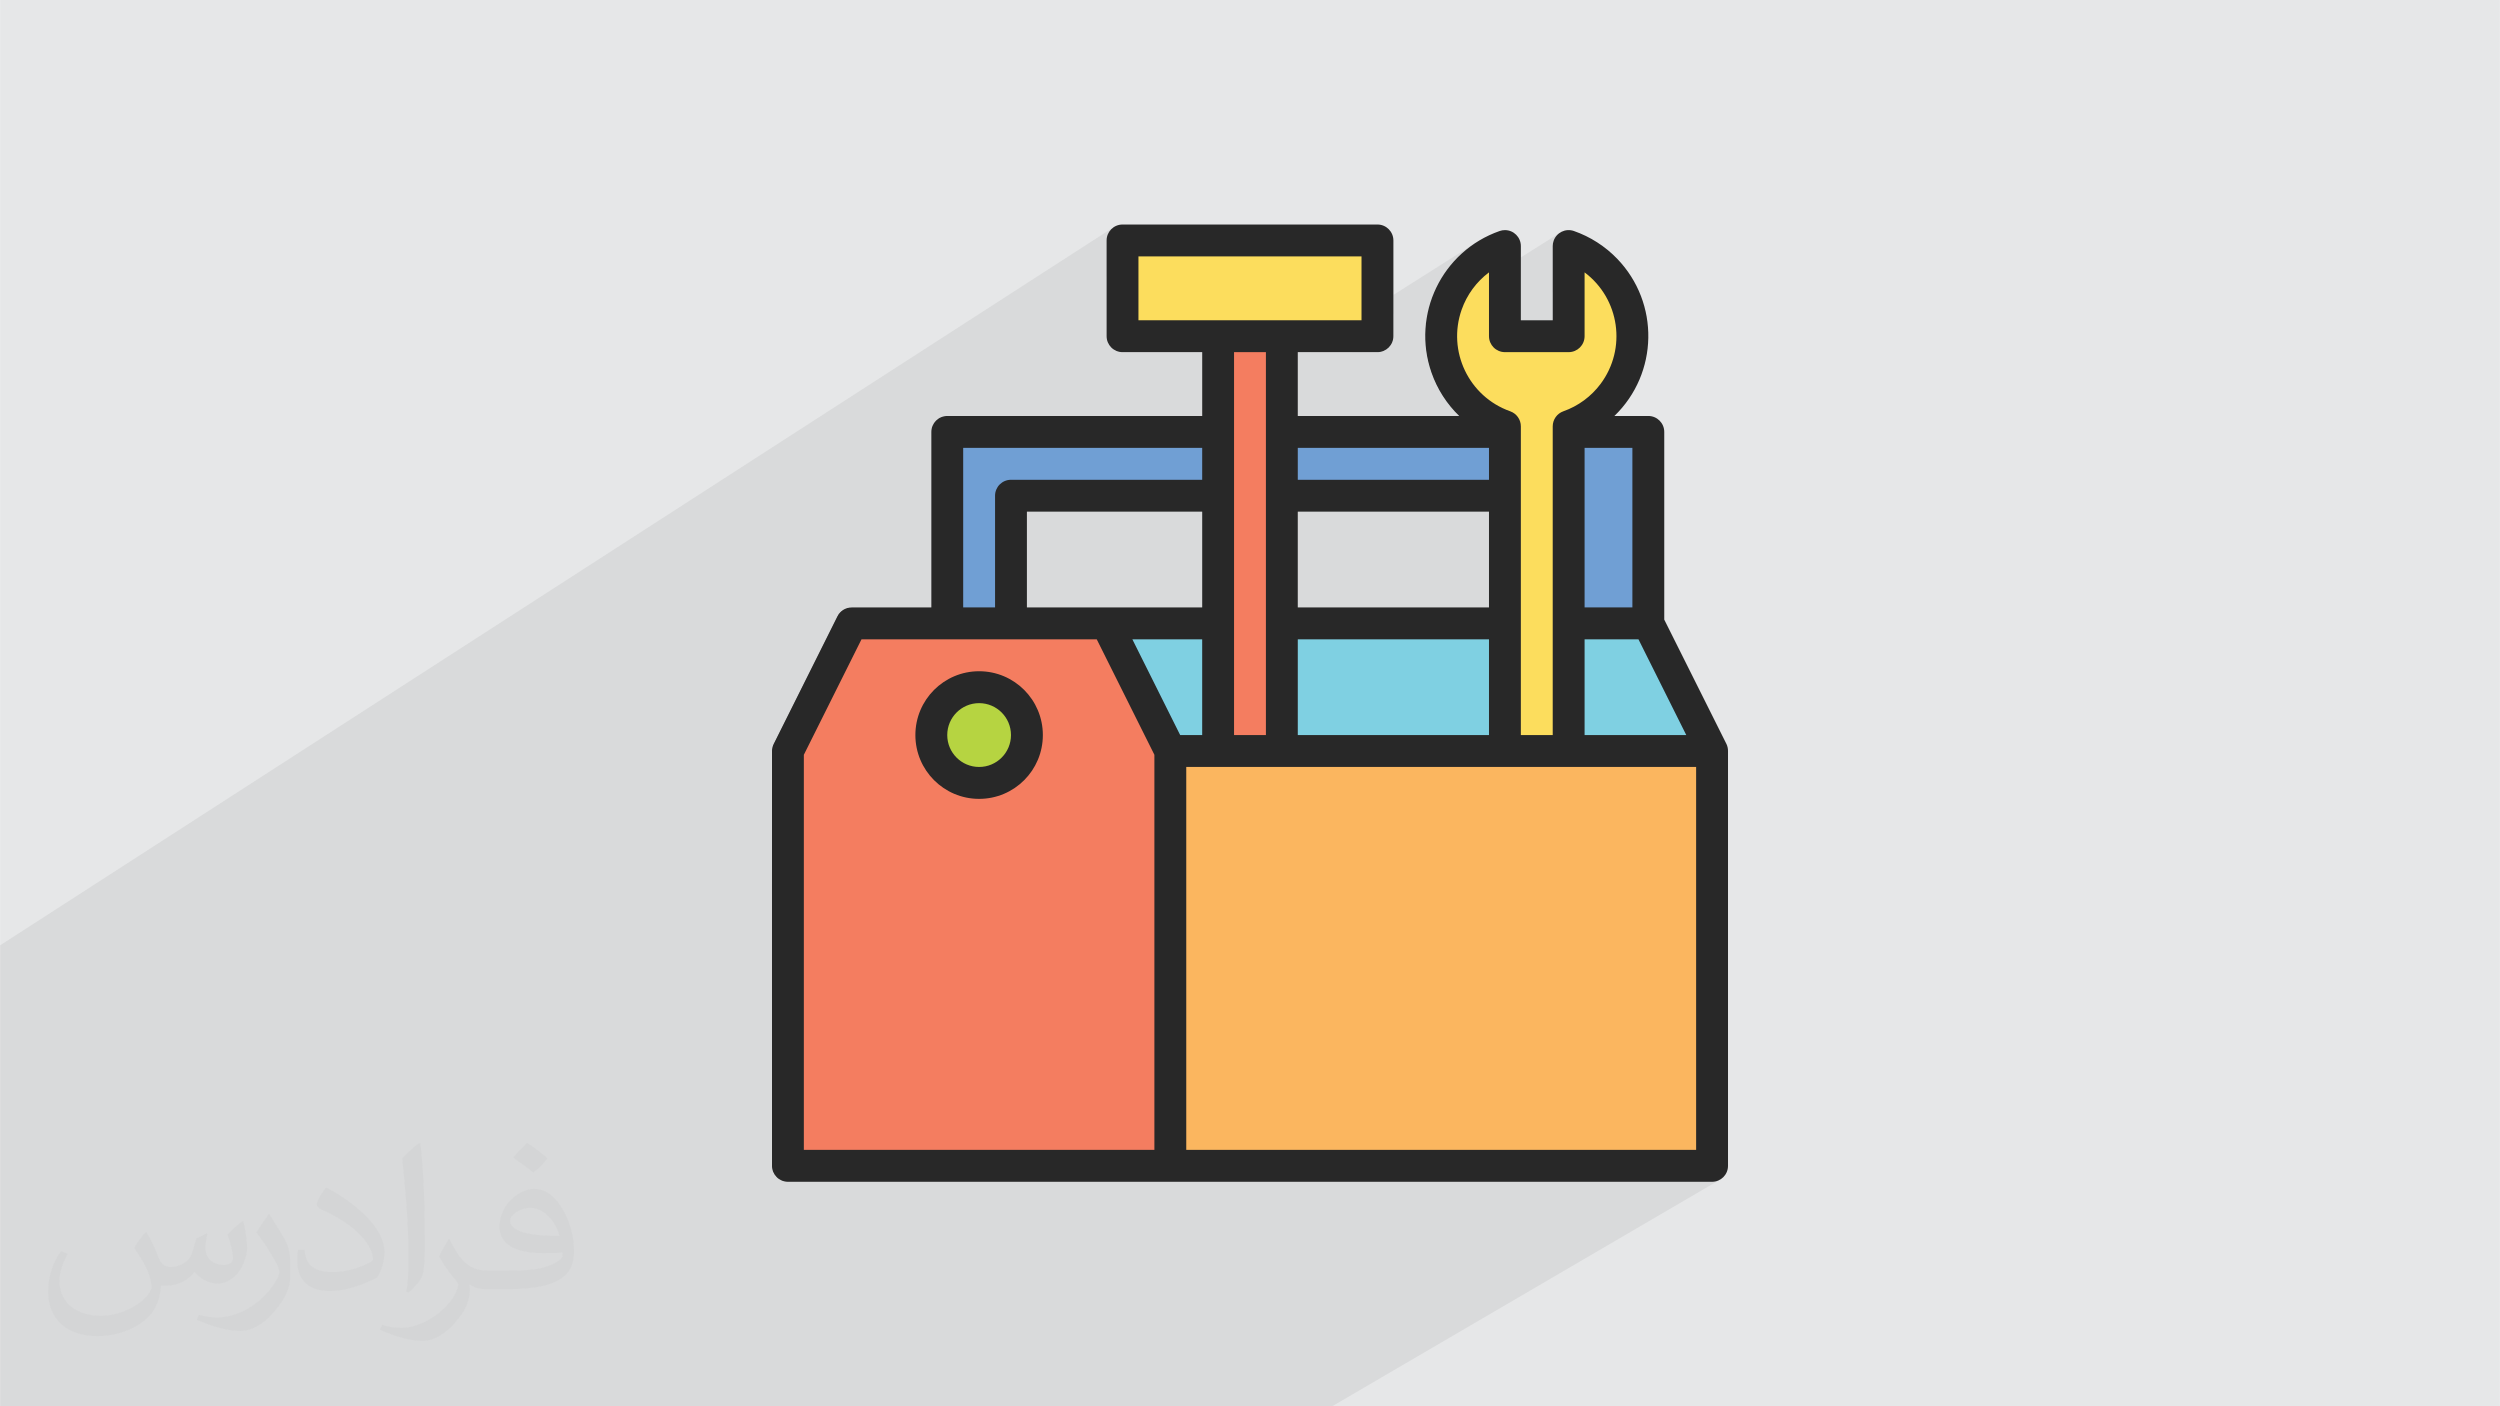 <?xml version="1.0" encoding="UTF-8"?>
<!DOCTYPE svg PUBLIC "-//W3C//DTD SVG 1.1//EN" "http://www.w3.org/Graphics/SVG/1.1/DTD/svg11.dtd">
<!-- Creator: CorelDRAW 2017 -->
<svg xmlns="http://www.w3.org/2000/svg" xml:space="preserve" width="3.703in" height="2.083in" version="1.1" style="shape-rendering:geometricPrecision; text-rendering:geometricPrecision; image-rendering:optimizeQuality; fill-rule:evenodd; clip-rule:evenodd"
viewBox="0 0 3703.33 2083.33"
 xmlns:xlink="http://www.w3.org/1999/xlink">
 <defs>
  <style type="text/css">
   <![CDATA[
    .fil1 {fill:#E6E7E8}
    .fil3 {fill:#FBB65F;fill-rule:nonzero}
    .fil7 {fill:#F47D60;fill-rule:nonzero}
    .fil6 {fill:#FCDD5D;fill-rule:nonzero}
    .fil8 {fill:#B6D441;fill-rule:nonzero}
    .fil4 {fill:#7FD0E2;fill-rule:nonzero}
    .fil5 {fill:#709FD4;fill-rule:nonzero}
    .fil9 {fill:#282828;fill-rule:nonzero}
    .fil0 {fill:#373435;fill-opacity:0.031}
    .fil2 {fill:#373435;fill-opacity:0.078}
   ]]>
  </style>
 </defs>
 <g id="Layer_x0020_1">
  <path class="fil0" d="M216.56 1825.52c7.07,10.72 11.65,21.02 16.13,32.46 3.33,6.66 5.1,19.04 20.7,19.04 4.58,0 11.13,-1.46 16.96,-4.68 6.56,-3.43 11.55,-8.63 14.15,-16.54l6.24 -21.02 15.19 -7.49 1.04 1.04c-2.08,7.91 -2.6,15.5 -2.6,21.43 0,17.58 15.19,24.24 27.25,24.24 7.07,0 13.42,-3.43 13.42,-9.88 0,-8.32 -3.54,-22.47 -8.11,-35.17 7.07,-7.07 14.15,-14.15 22.26,-19.87l1.25 0.63c3.54,14.98 5.52,29.76 5.52,39.64 0,9.68 -4.26,20.39 -7.8,27.46 -7.28,13.73 -20.19,24.66 -35.78,24.66 -11.86,0 -25.07,-5.93 -34.12,-16.96l-0.52 0c-8.53,10.61 -21.64,20.19 -42.86,20.19l-6.56 0c-1.04,13.94 -4.06,23.82 -8.63,32.67 -12.59,24.66 -49.93,42.03 -85.09,42.03 -48.89,0 -73.44,-28.3 -73.44,-65.85 0,-23.2 7.59,-44.84 19.25,-60.13l9.57 3.95c-7.28,13.94 -12.06,27.15 -12.06,40.06 0,35.17 28.5,51.91 61.58,51.91 30.48,0 68.34,-19.46 75.21,-42.03 -2.6,-24.66 -11.86,-36.31 -26,-58.78 4.26,-7.49 9.78,-14.98 16.64,-22.99l1.25 0 0 0 -0.01 -0.01zm563.93 -132.54c10.3,6.45 20.39,14.15 30.27,22.89 -5.52,7.8 -12.38,14.88 -20.91,21.12 -9.88,-8.01 -19.77,-14.88 -29.86,-22.16 6.87,-7.7 13.63,-15.19 20.5,-21.85l0 0 -0 0zm5.3 96.33c-16.65,0 -30.27,10.93 -30.27,19.04 0,17.37 33.29,22.78 73.13,22.57 -4.99,-20.39 -22.47,-41.61 -42.86,-41.61zm-37.34 93.11c21.63,0 40.57,-0.63 55.03,-4.26 16.13,-4.16 29.76,-12.28 29.76,-17.89 0,-1.46 0,-3.22 -0.52,-4.68 -9.05,0.83 -19.46,0.83 -28.51,0.83 -29.23,0 -51.8,-6.66 -60.54,-23.09 -2.29,-4.58 -3.85,-9.68 -3.85,-15.5 0,-15.92 6.87,-31.52 18.93,-42.24 10.09,-8.84 21.22,-14.36 32.56,-14.36 20.49,0 36.83,16.44 48.26,42.45 6.24,14.15 10.61,30.48 10.61,51.08 0,13.73 -3.85,25.28 -12.38,33.92 -15.91,15.4 -45.25,21.22 -90.19,21.22l-20.39 0 0 0 -5.31 0c-11.13,0 -19.14,-1.98 -25.48,-6.87l-1.04 0c0.31,2.6 0.52,5.1 0.52,7.49 0,10.09 -3.33,22.99 -10.09,33.29 -19.97,29.76 -41.61,42.65 -60.33,42.65 -18.93,0 -42.13,-7.28 -63.04,-16.74l3.74 -7.28c6.76,2.81 16.13,4.68 29.03,4.68 33.81,0 78.23,-32.56 83.74,-64.3 -1.24,-2.6 -3.43,-6.04 -6.76,-9.68 -9.88,-11.76 -16.13,-21.64 -21.95,-31.94 4.99,-9.88 9.57,-17.79 13.84,-24.97l1.77 -0.21c14.46,29.44 27.57,46.4 56.8,46.4l4.58 0 0 0 21.22 0 0 0 0.01 -0zm-146.47 31.11c2.5,-13.52 2.81,-28.71 2.81,-42.97l0 -21.02c0,-39.22 -5.09,-96.34 -9.15,-133.37 7.07,-7.8 16.95,-16.75 24.76,-22.78l2.29 0.63c5.31,46.81 6.56,101.02 6.56,151.06 0,13.11 -0.52,25.91 -1.77,35.37 -0.73,11.86 -7.59,20.81 -22.26,34.54l-3.22 -1.46 0 0 0 -0zm-150.73 -62c0.73,18.41 9.78,32.98 41.4,32.98 19.66,0 36.3,-5.1 54.72,-13.94 3.33,-1.46 5.1,-3.43 5.1,-5.1 0,-11.55 -8.84,-26.84 -23.72,-40.78 -14.46,-13.11 -33.6,-24.66 -51.49,-32.35 -6.14,-2.6 -8.11,-5.41 -8.11,-8.01 0,-5.31 7.07,-16.44 12.9,-24.45l1.98 -0.21c20.49,10.72 43.48,26.63 60.33,44.43 15.4,16.33 24.96,32.87 24.96,50.87 0,13.31 -3.95,25.91 -10.61,37.56 -22.37,11.34 -46.4,19.98 -70.12,19.98 -28.81,0 -48.47,-13.52 -48.47,-45.36 0,-3.43 0,-8.74 1.25,-15.61l9.88 0 0 0 0 -0zm-52.11 -52.33l18 28.92c6.56,10.72 12.59,22.37 12.59,40.78l0 23.62c0,19.04 -12.17,39.43 -31.83,59.61 -15.4,13.73 -29.03,19.56 -41.61,19.56 -18.73,0 -40.15,-5.83 -64.91,-16.54l2.81 -7.28c7.8,2.08 16.85,3.85 27.98,3.85 35.57,-0.21 71.98,-26.22 88.63,-57.95 1.98,-3.64 2.81,-7.07 2.81,-9.47 0,-3.64 -2.08,-7.7 -3.54,-11.34 -9.15,-17.17 -19.24,-32.77 -30.37,-47.23 5.83,-9.15 11.65,-18 18,-26.74l1.46 0.21 0 0 0 -0z"/>
  <polygon class="fil1" points="0.02,0 3703.34,0 3703.34,2083.33 0.02,2083.33 "/>
  <polygon class="fil2" points="486.09,2083.33 433.49,2083.33 419.46,2083.33 322.48,2083.33 308.44,2083.33 286.19,2083.33 263.6,2083.33 232.69,2083.33 224.2,2083.33 218.76,2083.33 173.92,2083.33 165.34,2083.33 142.93,2083.33 91.34,2083.33 71.28,2083.33 61.4,2083.33 57.77,2083.33 33.21,2083.33 29.92,2083.33 4.11,2083.33 0.31,2083.33 0.01,2083.33 0.01,2081.86 0.01,2078.2 0.01,2075.43 0.01,2063.46 0.01,2056 0.01,2052.97 0.01,2052.39 0.01,2051.96 0.01,2048.91 0.01,2037.16 0.01,2023.92 0.01,2023.44 0.01,2012.35 0.01,2007.25 0.01,1995.92 0.01,1980.05 0.01,1969.61 0.01,1967.89 0.01,1962.2 0.01,1954.17 0.01,1953.44 0.01,1950.84 0.01,1950.68 0.01,1942.59 0.01,1926.04 0.01,1918.46 0.01,1917.74 0.01,1915.95 0.01,1905.58 0.01,1889.3 0.01,1885.55 0.01,1880.15 0.01,1878.41 0.01,1873.3 0.01,1870.12 0.01,1867.7 0.01,1866.26 0.01,1848.01 0.01,1837.07 0.01,1833.76 0.01,1833.68 0.01,1830.15 0.01,1829.54 0.01,1825 0.01,1824.72 0.01,1816.31 0.01,1814.04 0.01,1810.01 0.01,1809.88 0.01,1809.45 0.01,1804.42 0.01,1804.27 0.01,1801.11 0.01,1797.09 0.01,1787.86 0.01,1772.58 0.01,1770.72 0.01,1755.16 0.01,1751.73 0.01,1744.61 0.01,1744.48 0.01,1739.94 0.01,1723.6 0.01,1722.86 0.01,1700.58 0.01,1696.72 0.01,1686.08 0.01,1683.51 0.01,1663.55 0.01,1659.39 0.01,1655.17 0.01,1647.04 0.01,1583.96 0.01,1575.39 0.01,1561.55 0.01,1553.46 0.01,1547.22 0.01,1538.38 0.01,1523.91 0.01,1511.56 0.01,1463.9 0.01,1427.11 0.01,1412.69 0.01,1400.46 1649.62,336.62 1646.13,339.52 1643.24,343.01 1641.07,347.02 1639.69,351.46 1639.21,356.22 1639.21,371.43 1662.81,356.22 1662.81,395.03 1686.42,379.86 1686.42,474.41 2004.93,474.41 2191.38,356.28 2177.84,365.31 2165.39,375.54 2154.09,386.83 2144,399.1 2135.17,412.22 2128.87,423.81 2200.78,378.33 2187.97,387.46 2176.3,397.93 2165.85,409.62 2156.73,422.44 2149.05,436.27 2147.34,440.37 2205.72,403.49 2198.94,408.98 2192.63,414.92 2186.77,421.3 2183.82,425.04 2309.57,345.61 2306.21,348.68 2303.46,352.42 2301.44,356.76 2301.13,357.7 2300.88,358.65 2300.65,359.61 2300.47,360.58 2300.32,361.55 2300.22,362.54 2300.17,363.52 2300.14,364.5 2300.14,379.39 2323.74,364.5 2323.74,418.34 2347.35,403.49 2347.35,498.04 2346.87,502.8 2345.49,507.24 2343.31,511.25 2340.43,514.75 2336.94,517.64 2211.31,596.26 2215.54,599.11 2225.99,604.71 2237.16,609.3 2240.55,610.8 2243.61,612.77 2246.3,615.17 2248.58,617.92 2250.43,621 2251.79,624.34 2252.63,627.89 2252.92,631.58 2252.92,647.94 2312.51,610.8 2315.9,609.3 2324,606.1 2331.81,602.31 2339.3,597.98 2252.92,651.81 2252.92,675.67 2323.74,631.58 2338.47,625.44 2352.28,617.75 2252.92,679.6 2252.92,683.93 2323.74,639.86 2323.74,678.16 2347.35,663.49 2347.35,899.85 2418.15,899.85 2379.57,923.48 2441.76,923.48 2347.35,981.21 2347.35,1088.93 2497.99,1088.93 2458.94,1112.57 2536.18,1112.57 1757.24,1582.95 1757.24,1703.47 2512.58,1703.47 2472.26,1727.11 2536.18,1727.11 2495.8,1750.74 2536.18,1750.74 2540.93,1750.26 2545.37,1748.89 2549.37,1746.71 1973.29,2083.33 1967.11,2083.33 1927.41,2083.33 1864.69,2083.33 1139.73,2083.33 1124.26,2083.33 1077.98,2083.33 928.61,2083.33 855.16,2083.33 726.56,2083.33 712.06,2083.33 667.21,2083.33 636.77,2083.33 622.36,2083.33 621.76,2083.33 583.73,2083.33 577.51,2083.33 568.93,2083.33 560.56,2083.33 544.67,2083.33 492.08,2083.33 "/>
  <g id="_2288599516160">
   <g>
    <polygon class="fil1" points="1733.62,1276.59 2000.82,1112.57 2070.88,1112.57 1733.62,1319.16 "/>
    <polygon class="fil1" points="1733.62,1717.65 1757.24,1703.47 2512.58,1703.47 2472.26,1727.11 1733.62,1727.11 "/>
    <polygon class="fil1" points="2000.82,1112.57 1733.62,1276.59 1733.62,1112.57 "/>
    <polygon class="fil1" points="1733.62,1285.57 2015.58,1112.57 2132.49,1112.57 1733.62,1356.43 "/>
    <polygon class="fil1" points="1733.62,1322.98 2077.19,1112.57 2308.48,1112.57 1733.62,1462.14 "/>
    <polygon class="fil1" points="1733.62,1462.14 2308.48,1112.57 2458.94,1112.57 1733.62,1551.61 "/>
    <polygon class="fil1" points="2015.58,1112.57 1733.62,1285.57 1733.62,1112.57 "/>
    <polygon class="fil1" points="1733.62,1285.57 2015.58,1112.57 2323.74,1112.57 1733.62,1471.24 "/>
    <polygon class="fil1" points="2214.17,1112.57 1733.62,1405.63 1733.62,1112.57 "/>
    <polygon class="fil1" points="1733.62,1405.63 2214.17,1112.57 2261.33,1112.57 1733.62,1433.93 "/>
    <polygon class="fil1" points="2229.32,1112.57 1733.62,1414.73 1733.62,1112.57 "/>
    <polygon class="fil1" points="1860.7,1112.57 1733.62,1190.91 1733.62,1112.57 "/>
    <polygon class="fil1" points="1733.62,1205.27 1884.1,1112.57 2167.01,1112.57 1733.62,1377.26 "/>
    <polygon class="fil1" points="1884.1,1112.57 1733.62,1205.27 1733.62,1112.57 "/>
    <polygon class="fil1" points="1898.85,1112.57 1733.62,1214.33 1733.62,1112.57 "/>
    <polygon class="fil1" points="1733.62,1147.28 1789.8,1112.57 1836.94,1112.57 1733.62,1176.32 "/>
    <polygon class="fil1" points="1789.8,1112.57 1733.62,1147.28 1733.62,1112.57 "/>
    <polygon class="fil1" points="1804.44,1112.57 1733.62,1156.31 1733.62,1112.57 "/>
    <polygon class="fil1" points="1742.65,1112.57 1733.62,1118.15 1733.62,1112.57 "/>
    <polygon class="fil1" points="1733.62,1214.33 1898.85,1112.57 2229.32,1112.57 1733.62,1414.73 "/>
    <polygon class="fil1" points="1733.62,1156.31 1804.44,1112.57 1898.85,1112.57 1733.62,1214.33 "/>
    <polygon class="fil1" points="1733.62,1414.73 2229.32,1112.57 2323.74,1112.57 1733.62,1471.24 "/>
    <polygon class="fil1" points="1733.62,1112.57 1804.44,1112.57 1733.62,1156.31 "/>
    <polygon class="fil1" points="1733.62,1471.24 2323.74,1112.57 2536.18,1112.57 1733.62,1597.21 "/>
    <polygon class="fil1" points="1733.62,1150.81 1757.24,1136.22 1757.24,1703.47 1733.62,1717.65 "/>
   </g>
   <g>
    <polygon class="fil1" points="2379.57,923.48 2323.74,957.69 2323.74,923.48 "/>
    <polygon class="fil1" points="2323.74,923.48 2441.76,923.48 2323.74,995.64 "/>
    <polygon class="fil1" points="2323.74,961.57 2347.35,947.11 2347.35,1088.93 2323.74,1103.29 "/>
    <polygon class="fil1" points="2323.74,1103.29 2347.35,1088.93 2497.99,1088.93 2458.94,1112.57 2323.74,1112.57 "/>
   </g>
   <g>
    <polygon class="fil1" points="2323.74,914.34 2347.35,899.85 2418.15,899.85 2379.57,923.48 2323.74,923.48 "/>
    <polygon class="fil1" points="2323.74,678.16 2347.35,663.49 2347.35,899.85 2323.74,914.34 "/>
   </g>
   <g>
    <polygon class="fil1" points="2229.32,972.3 2323.74,914.34 2323.74,957.69 2229.32,1015.52 "/>
    <path class="fil1" d="M2139.57 534.2l89.74 -56.46 0 20.3 94.43 0 0 -79.7 23.6 -14.85 0 94.55 -166.66 104.35c-20.02,-18.41 -34.23,-42.19 -41.11,-68.19z"/>
    <path class="fil1" d="M2180.69 602.39l166.66 -104.35 -0.48 4.76 -1.38 4.44 -2.17 4.01 -2.89 3.5 -3.49 2.89 -147.4 92.24c-3.06,-2.39 -6.01,-4.87 -8.85,-7.48z"/>
    <polygon class="fil1" points="2229.32,736.81 2323.74,678.16 2323.74,914.34 2229.32,972.3 "/>
    <path class="fil1" d="M2135.66 483.13l93.66 -59.07 0 73.98 94.43 0 -152.06 95.29c-26.74,-29.49 -40.35,-69.57 -36.02,-110.2z"/>
    <polygon class="fil1" points="2229.32,663.27 2315.9,609.3 2324,606.1 2331.81,602.31 2339.3,597.98 2229.32,666.53 "/>
    <polygon class="fil1" points="2229.32,981.42 2323.74,923.48 2323.74,995.64 2229.32,1053.37 "/>
    <path class="fil1" d="M2142.99 450.82l86.33 -54.52 0 6 -88.76 56.04c0.71,-2.45 1.5,-4.89 2.36,-7.32l0.07 -0.2z"/>
    <polygon class="fil1" points="2229.32,662.66 2312.51,610.8 2315.9,609.3 2229.32,663.27 "/>
    <path class="fil1" d="M2138.42 466.58l90.9 -57.38 0 88.84 33.17 0 -109.73 68.89c-16.54,-29.77 -22.35,-65.35 -14.34,-100.34z"/>
    <path class="fil1" d="M2212.76 624.54l24.4 -15.24 3.39 1.5 3.06 1.97 2.69 2.4 2.28 2.76 1.84 3.07 1.37 3.35 0.83 3.54 0.3 3.69 -23.6 14.72 0 -14.72c-5.74,-2.02 -11.27,-4.38 -16.56,-7.04z"/>
    <path class="fil1" d="M2229.32 690.36l94.43 -58.78 0 3.94 -94.43 58.77 0 -3.93zm94.43 -58.78l14.73 -6.14c-4.77,2.3 -9.68,4.36 -14.73,6.14zm14.73 -6.14l13.81 -7.69c-4.43,2.81 -9.04,5.38 -13.81,7.69z"/>
    <polygon class="fil1" points="2229.32,1019.4 2323.74,961.57 2323.74,1103.29 2308.48,1112.57 2229.32,1112.57 "/>
    <path class="fil1" d="M2136.47 476.82l28.79 -18.16 -3.44 11.59 -2.21 11.64 -1.03 11.64 0.13 11.56 1.26 11.39 2.32 11.15 3.38 10.83 4.39 10.44 5.37 9.98 6.29 9.44 7.2 8.82 8.06 8.12 8.89 7.36 9.68 6.51 10.44 5.6 11.17 4.59 -24.4 15.24c-54.86,-27.52 -85.46,-87.6 -76.29,-147.72z"/>
    <polygon class="fil1" points="2308.48,1112.57 2323.74,1103.29 2323.74,1112.57 "/>
    <path class="fil1" d="M2140.56 458.34l88.76 -56.04 0 6.9 -90.9 57.38c0.64,-2.74 1.34,-5.5 2.14,-8.24z"/>
    <path class="fil1" d="M2147.08 440.54l58.63 -37.04 -6.77 5.48 -6.31 5.94 -5.86 6.37 -5.35 6.78 -4.87 7.16 -4.31 7.49 -3.79 7.83 -3.19 8.11 -28.79 18.16c1.31,-8.63 3.45,-17.26 6.45,-25.8 1.26,-3.57 2.64,-7.06 4.17,-10.48z"/>
    <polygon class="fil1" points="2229.32,698.62 2323.74,639.86 2323.74,923.48 2229.32,981.42 "/>
    <path class="fil1" d="M2142.92 451.02l-4.11 13.91c1.13,-4.65 2.49,-9.29 4.11,-13.91zm-4.11 13.91l-2.64 13.96c0.64,-4.67 1.52,-9.31 2.64,-13.96zm-2.64 13.96l-1.22 13.96c0.17,-4.64 0.57,-9.3 1.22,-13.96zm-1.22 13.96l0.17 13.85c-0.28,-4.59 -0.34,-9.21 -0.17,-13.85zm0.17 13.85l1.51 13.65c-0.72,-4.52 -1.23,-9.06 -1.51,-13.65zm1.51 13.65l2.81 13.37c-1.15,-4.39 -2.09,-8.87 -2.81,-13.37zm2.81 13.37l4.06 12.98c-1.56,-4.26 -2.9,-8.59 -4.06,-12.98zm4.06 12.98l5.28 12.52c-1.95,-4.09 -3.72,-8.27 -5.28,-12.52zm5.28 12.52l6.44 11.96c-2.35,-3.89 -4.48,-7.87 -6.44,-11.96zm6.44 11.96l7.56 11.31c-2.7,-3.65 -5.22,-7.42 -7.56,-11.31zm7.56 11.31l8.65 10.57c-3.05,-3.38 -5.95,-6.91 -8.65,-10.57zm8.65 10.57l9.68 9.73c-3.39,-3.1 -6.62,-6.33 -9.68,-9.73zm9.68 9.73l10.67 8.81c-3.72,-2.77 -7.28,-5.71 -10.67,-8.81zm10.67 8.81l11.62 7.79c-4.03,-2.43 -7.9,-5.01 -11.62,-7.79zm11.62 7.79l12.53 6.69c-4.32,-2.04 -8.5,-4.27 -12.53,-6.69zm12.53 6.69l13.39 5.5c-4.59,-1.63 -9.07,-3.47 -13.39,-5.5z"/>
    <path class="fil1" d="M2200.78 378.33l-12.8 9.13c4.09,-3.27 8.37,-6.32 12.8,-9.13zm-12.8 9.13l-11.67 10.47c3.69,-3.7 7.59,-7.2 11.67,-10.47zm-11.67 10.47l-10.46 11.69c3.27,-4.09 6.77,-8 10.46,-11.69zm-10.46 11.69l-9.12 12.82c2.8,-4.45 5.85,-8.74 9.12,-12.82zm-9.12 12.82l-7.68 13.83c2.31,-4.76 4.87,-9.39 7.68,-13.83zm-7.68 13.83l-6.13 14.75c1.78,-5.06 3.83,-9.98 6.13,-14.75z"/>
    <polygon class="fil1" points="2229.32,981.42 2323.74,923.48 2323.74,1112.57 2229.32,1112.57 "/>
    <polygon class="fil1" points="2229.32,646.3 2252.92,631.58 2252.92,1088.93 2229.32,1103.33 "/>
    <polygon class="fil1" points="2229.32,1103.33 2252.92,1088.93 2300.14,1088.93 2261.33,1112.57 2229.32,1112.57 "/>
   </g>
   <g>
    <polygon class="fil1" points="2000.82,1112.57 2229.32,972.3 2229.32,1015.52 2070.88,1112.57 "/>
    <polygon class="fil1" points="1898.85,942.06 1928.76,923.48 2229.32,923.48 2229.32,972.3 2000.82,1112.57 1898.85,1112.57 "/>
    <polygon class="fil1" points="2015.58,1112.57 2229.32,981.42 2229.32,1053.37 2132.49,1112.57 "/>
    <polygon class="fil1" points="2077.19,1112.57 2229.32,1019.4 2229.32,1112.57 "/>
    <polygon class="fil1" points="2229.32,981.42 2015.58,1112.57 1898.85,1112.57 1898.85,923.48 2229.32,923.48 "/>
    <polygon class="fil1" points="2015.58,1112.57 2229.32,981.42 2229.32,1112.57 "/>
    <polygon class="fil1" points="2229.32,1103.33 2214.17,1112.57 1898.85,1112.57 1898.85,923.48 2229.32,923.48 "/>
    <polygon class="fil1" points="2214.17,1112.57 2229.32,1103.33 2229.32,1112.57 "/>
    <polygon class="fil1" points="2229.32,923.48 2229.32,1112.57 1898.85,1112.57 1898.85,923.48 "/>
    <polygon class="fil1" points="1898.85,948.57 1939.25,923.48 2167.38,923.48 1898.85,1089.04 "/>
    <polygon class="fil1" points="1924.93,923.48 1898.85,939.67 1898.85,923.48 "/>
    <polygon class="fil1" points="1939.25,923.48 1898.85,948.57 1898.85,923.48 "/>
    <polygon class="fil1" points="1898.85,1103.48 1922.46,1088.93 2205.72,1088.93 2167.01,1112.57 1898.85,1112.57 "/>
    <polygon class="fil1" points="1898.85,961.76 1922.46,947.11 1922.46,1088.93 1898.85,1103.48 "/>
   </g>
   <g>
    <polygon class="fil1" points="1898.85,685.63 1971.6,639.86 2120.86,639.86 1969.89,734.39 1898.85,734.39 "/>
    <polygon class="fil1" points="1969.89,734.39 2120.86,639.86 2141.63,639.86 1990.56,734.39 "/>
    <polygon class="fil1" points="2097.42,639.86 1946.56,734.39 1898.85,734.39 1898.85,639.86 "/>
    <polygon class="fil1" points="2115.22,734.39 2229.32,663.27 2229.32,666.53 2120.42,734.39 "/>
    <polygon class="fil1" points="2114.24,734.39 2229.32,662.66 2229.32,663.27 2115.22,734.39 "/>
    <polygon class="fil1" points="2036.6,639.86 1898.85,726.34 1898.85,639.86 "/>
    <polygon class="fil1" points="2036.96,734.39 2188.26,639.86 2229.32,639.86 2229.32,646.3 2088.12,734.39 "/>
    <polygon class="fil1" points="2158.58,734.39 2229.32,690.36 2229.32,694.29 2164.87,734.39 "/>
    <polygon class="fil1" points="2188.26,639.86 2036.96,734.39 1898.85,734.39 1898.85,639.86 "/>
    <polygon class="fil1" points="2171.83,734.39 2229.32,698.62 2229.32,734.39 "/>
    <polygon class="fil1" points="2216.06,639.86 2064.64,734.39 1898.85,734.39 1898.85,639.86 "/>
    <polygon class="fil1" points="1898.85,691.37 1980.76,639.86 2123.81,639.86 1972.82,734.39 1898.85,734.39 "/>
    <polygon class="fil1" points="2088.12,734.39 2229.32,646.3 2229.32,734.39 "/>
    <polygon class="fil1" points="1980.76,639.86 1898.85,691.37 1898.85,639.86 "/>
    <polygon class="fil1" points="2064.64,734.39 2216.06,639.86 2229.32,639.86 2229.32,734.39 "/>
    <polygon class="fil1" points="1898.85,725.57 1922.46,710.76 2205.72,710.76 2167.74,734.39 1898.85,734.39 "/>
    <polygon class="fil1" points="1898.85,678.34 1922.46,663.49 1922.46,710.76 1898.85,725.57 "/>
   </g>
   <g>
    <polygon class="fil1" points="1662.81,395.03 1686.42,379.86 1686.42,474.41 1662.81,489.52 "/>
    <polygon class="fil1" points="2011.57,498.04 2040.48,479.74 2040.48,498.04 "/>
    <polygon class="fil1" points="1967.62,498.04 2040.48,451.88 2040.48,498.04 "/>
    <polygon class="fil1" points="1662.81,489.52 1686.42,474.41 2016.88,474.41 1979.57,498.04 1662.81,498.04 "/>
   </g>
   <g>
    <polygon class="fil1" points="1804.44,745.01 1898.85,685.63 1898.85,778.87 1804.44,838 "/>
    <polygon class="fil1" points="1804.44,838 1898.85,778.87 1898.85,791.79 1804.44,850.87 "/>
    <polygon class="fil1" points="1804.44,1000.7 1898.85,942.06 1898.85,1112.57 1804.44,1112.57 "/>
    <polygon class="fil1" points="1804.44,692.04 1898.85,632.49 1898.85,764.29 1804.44,823.46 "/>
    <polygon class="fil1" points="1804.44,928.13 1898.85,869.28 1898.85,872.5 1804.44,931.34 "/>
    <polygon class="fil1" points="1804.44,664.64 1898.85,605 1898.85,610.96 1804.44,670.57 "/>
    <polygon class="fil1" points="1804.44,927.53 1898.85,868.67 1898.85,869.28 1804.44,928.13 "/>
    <polygon class="fil1" points="1804.44,677.38 1898.85,617.79 1898.85,726.34 1804.44,785.61 "/>
    <polygon class="fil1" points="1804.44,879.7 1898.85,820.7 1898.85,852.48 1804.44,911.39 "/>
    <polygon class="fil1" points="1804.44,954.87 1898.85,896.09 1898.85,899.97 1804.44,958.74 "/>
    <polygon class="fil1" points="1804.44,686.3 1898.85,626.73 1898.85,820.7 1804.44,879.7 "/>
    <polygon class="fil1" points="1804.44,670.57 1898.85,610.96 1898.85,617.79 1804.44,677.38 "/>
    <polygon class="fil1" points="1804.44,657.02 1898.85,597.37 1898.85,626.73 1804.44,686.3 "/>
    <polygon class="fil1" points="1804.44,963.01 1898.85,904.26 1898.85,923.48 1898.85,1112.57 1804.44,1112.57 "/>
    <polygon class="fil1" points="1804.44,664.78 1898.85,605.16 1898.85,837.9 1804.44,896.85 "/>
    <polygon class="fil1" points="1804.44,750.74 1898.85,691.37 1898.85,780.7 1804.44,839.82 "/>
    <polygon class="fil1" points="1804.44,629.08 1898.85,569.35 1898.85,605.16 1804.44,664.78 "/>
    <polygon class="fil1" points="1804.44,911.39 1898.85,852.48 1898.85,923.48 1898.85,1112.57 1804.44,1112.57 "/>
    <polygon class="fil1" points="1804.44,601.42 1898.85,541.61 1898.85,691.37 1804.44,750.74 "/>
    <polygon class="fil1" points="1804.44,896.85 1898.85,837.9 1898.85,923.48 1898.85,1112.57 1804.44,1112.57 "/>
    <polygon class="fil1" points="1898.85,549.16 1804.44,608.95 1804.44,498.04 1898.85,498.04 "/>
    <polygon class="fil1" points="1804.44,670.7 1898.85,611.09 1898.85,615.37 1804.44,674.97 "/>
    <polygon class="fil1" points="1804.44,498.04 1898.85,498.04 1898.85,587.57 1804.44,647.24 "/>
    <polygon class="fil1" points="1804.44,784.85 1898.85,725.57 1898.85,901.74 1804.44,960.5 "/>
    <polygon class="fil1" points="1804.44,1007.18 1898.85,948.57 1898.85,1089.04 1860.7,1112.57 1804.44,1112.57 "/>
    <polygon class="fil1" points="1804.44,737.76 1898.85,678.34 1898.85,725.57 1804.44,784.85 "/>
    <polygon class="fil1" points="1804.44,793.65 1898.85,734.39 1898.85,923.48 1898.85,939.67 1804.44,998.32 "/>
    <polygon class="fil1" points="1804.44,831.94 1898.85,772.82 1898.85,923.48 1898.85,948.57 1804.44,1007.18 "/>
    <polygon class="fil1" points="1804.44,596.46 1898.85,536.63 1898.85,611.09 1804.44,670.7 "/>
    <polygon class="fil1" points="1804.44,699.38 1898.85,639.86 1898.85,734.39 1804.44,793.65 "/>
    <polygon class="fil1" points="1884.1,1112.57 1898.85,1103.48 1898.85,1112.57 "/>
    <polygon class="fil1" points="1804.44,1020.34 1898.85,961.76 1898.85,1103.48 1884.1,1112.57 1804.44,1112.57 "/>
    <polygon class="fil1" points="1804.44,982.18 1898.85,923.48 1898.85,1112.57 1804.44,1112.57 "/>
    <polygon class="fil1" points="1804.44,1103.51 1828.05,1088.93 1875.25,1088.93 1836.94,1112.57 1804.44,1112.57 "/>
    <polygon class="fil1" points="1804.44,536.67 1828.05,521.67 1828.05,1088.93 1804.44,1103.51 "/>
   </g>
   <g>
    <polygon class="fil1" points="1667.93,923.48 1646.06,937.17 1639.21,923.48 "/>
    <polygon class="fil1" points="1646.06,937.17 1667.93,923.48 1688.41,923.48 1650.92,946.93 "/>
    <polygon class="fil1" points="1707.75,1060.76 1804.44,1000.7 1804.44,1112.57 1733.62,1112.57 "/>
    <polygon class="fil1" points="1644.81,923.48 1640.55,926.15 1639.21,923.48 "/>
    <polygon class="fil1" points="1680.2,1005.58 1804.44,928.13 1804.44,931.34 1681.42,1008.02 "/>
    <polygon class="fil1" points="1679.96,1005.11 1804.44,927.53 1804.44,928.13 1680.2,1005.58 "/>
    <polygon class="fil1" points="1661.84,968.81 1734.37,923.48 1785.06,923.48 1673.85,992.86 "/>
    <polygon class="fil1" points="1690.35,1025.89 1804.44,954.87 1804.44,958.74 1691.81,1028.85 "/>
    <polygon class="fil1" points="1734.37,923.48 1661.84,968.81 1639.21,923.48 "/>
    <polygon class="fil1" points="1693.43,1032.09 1804.44,963.01 1804.44,1112.57 1733.62,1112.57 "/>
    <polygon class="fil1" points="1761.78,923.48 1668.34,981.82 1639.21,923.48 "/>
    <polygon class="fil1" points="1670.82,923.48 1646.74,938.57 1639.21,923.48 "/>
    <polygon class="fil1" points="1673.85,992.86 1785.06,923.48 1804.44,923.48 1804.44,1112.57 1733.62,1112.57 "/>
    <polygon class="fil1" points="1668.34,981.82 1761.78,923.48 1804.44,923.48 1804.44,1112.57 1733.62,1112.57 "/>
    <polygon class="fil1" points="1804.44,960.5 1692.48,1030.17 1639.21,923.48 1804.44,923.48 "/>
    <polygon class="fil1" points="1710.22,1065.69 1804.44,1007.18 1804.44,1112.57 1733.62,1112.57 "/>
    <polygon class="fil1" points="1804.44,998.32 1706.85,1058.95 1639.21,923.48 1804.44,923.48 "/>
    <polygon class="fil1" points="1643.76,932.6 1658.31,923.48 1804.44,923.48 1804.44,1007.18 1710.22,1065.69 "/>
    <polygon class="fil1" points="1715.22,1075.71 1804.44,1020.34 1804.44,1112.57 1733.62,1112.57 "/>
    <polygon class="fil1" points="1700.72,1046.66 1804.44,982.18 1804.44,1112.57 1733.62,1112.57 "/>
    <polygon class="fil1" points="1789.8,1112.57 1804.44,1103.51 1804.44,1112.57 "/>
    <polygon class="fil1" points="1804.44,1103.51 1789.8,1112.57 1733.62,1112.57 1639.21,923.48 1804.44,923.48 "/>
    <polygon class="fil1" points="1804.44,923.48 1804.44,1112.57 1733.62,1112.57 1639.21,923.48 "/>
    <polygon class="fil1" points="1743.01,923.48 1663.89,972.9 1639.21,923.48 "/>
    <polygon class="fil1" points="1657.28,959.69 1677.4,947.11 1748.22,1088.93 1728.06,1101.42 "/>
    <polygon class="fil1" points="1728.06,1101.42 1748.22,1088.93 1780.84,1088.93 1742.65,1112.57 1733.62,1112.57 "/>
   </g>
   <g>
    <path class="fil1" d="M1437.5 923.48l60.08 -37.89 0 37.89 -60.08 0zm299.78 -189.09l67.16 -42.36 0 42.36 -67.16 0z"/>
    <path class="fil1" d="M1403.17 918.07l94.41 -59.62 0 5.87 -93.7 59.17 -0.71 0 0 -5.41zm290.81 -183.67l110.46 -69.76 0 5.93 -101.09 63.83 -9.37 0z"/>
    <path class="fil1" d="M1414.54 923.48l83.05 -52.42 0 52.42 -83.05 0zm299.57 -189.09l90.33 -57.01 0 57.01 -90.33 0z"/>
    <path class="fil1" d="M1428.49 923.48l69.09 -43.59 0 43.59 -69.09 0zm299.71 -189.09l76.24 -48.09 0 48.09 -76.24 0z"/>
    <polygon class="fil1" points="1427.84,639.86 1403.17,655.64 1403.17,639.86 "/>
    <path class="fil1" d="M1403.88 923.48l93.7 -59.17 0 6.74 -83.05 52.42 -10.65 0zm299.48 -189.09l101.09 -63.83 0 6.81 -90.33 57.01 -10.75 0z"/>
    <path class="fil1" d="M1403.17 910.55l94.41 -59.65 0 28.99 -69.09 43.59 -25.32 0 0 -12.93zm278.81 -176.16l122.46 -77.37 0 29.28 -76.24 48.09 -46.22 0z"/>
    <path class="fil1" d="M1403.17 918.23l94.41 -59.63 0 64.89 -94.41 0 0 -5.25zm291.06 -183.83l110.21 -69.61 0 69.61 -110.21 0z"/>
    <path class="fil1" d="M1403.17 882.97l94.41 -59.73 0 35.36 -94.41 59.63 0 -35.26zm234.83 -148.57l149.42 -94.54 17.03 0 0 24.93 -110.21 69.61 -56.24 0z"/>
    <path class="fil1" d="M1403.17 855.65l94.41 -59.81 0 127.64 -94.41 0 0 -67.83zm191.39 -121.26l149.22 -94.54 60.66 0 0 94.54 -209.89 0z"/>
    <polygon class="fil1" points="1403.17,655.64 1427.84,639.86 1755.64,639.86 1606.35,734.39 1497.58,734.39 1497.58,803.29 1403.17,863.09 "/>
    <path class="fil1" d="M1404.1 923.48l93.48 -59.03 0 4.23 -86.81 54.8 -6.67 0zm299.46 -189.09l100.88 -63.69 0 4.27 -94.13 59.42 -6.75 0z"/>
    <polygon class="fil1" points="1403.17,664.11 1441.07,639.86 1804.44,639.86 1804.44,647.24 1666.57,734.39 1497.58,734.39 1497.58,841.22 1403.17,900.89 "/>
    <path class="fil1" d="M1403.17 850.74l94.41 -59.83 0 73.54 -93.48 59.03 -0.93 0 0 -72.74zm183.61 -116.35l149.17 -94.54 68.49 0 0 30.84 -100.88 63.69 -116.78 0z"/>
    <path class="fil1" d="M1449.01 923.48l48.57 -30.62 0 30.62 -48.57 0zm299.91 -189.09l55.53 -35.01 0 35.01 -55.53 0z"/>
    <polygon class="fil1" points="1441.07,639.86 1403.17,664.11 1403.17,639.86 "/>
    <polygon class="fil1" points="1417.65,639.86 1403.17,649.12 1403.17,639.86 "/>
    <polygon class="fil1" points="1403.17,791.72 1642.1,639.86 1804.44,639.86 1804.44,734.39 1497.58,734.39 1497.58,923.48 1403.17,923.48 "/>
    <polygon class="fil1" points="1403.17,753.55 1581.72,639.86 1804.44,639.86 1804.44,734.39 1497.58,734.39 1497.58,923.48 1403.17,923.48 "/>
    <polygon class="fil1" points="1403.17,649.12 1417.65,639.86 1477.82,639.86 1403.17,687.54 "/>
    <polygon class="fil1" points="1403.17,762.06 1595.16,639.86 1743.54,639.86 1594.31,734.39 1497.58,734.39 1497.58,795.69 1403.17,855.5 "/>
    <polygon class="fil1" points="1403.17,770.82 1497.58,710.76 1780.84,710.76 1743.37,734.39 1497.58,734.39 1497.58,889.39 1443.51,923.48 1403.17,923.48 "/>
    <polygon class="fil1" points="1403.17,794.4 1497.58,734.39 1497.58,923.48 1403.17,923.48 "/>
    <polygon class="fil1" points="1403.17,687.54 1477.82,639.86 1595.16,639.86 1403.17,762.06 "/>
    <polygon class="fil1" points="1403.17,832.88 1497.58,773 1497.58,923.48 1403.17,923.48 "/>
    <polygon class="fil1" points="1403.17,914.76 1426.77,899.85 1473.98,899.85 1436.5,923.48 1403.17,923.48 "/>
    <polygon class="fil1" points="1403.17,766.48 1484.39,714.8 1488.39,712.62 1492.83,711.24 1497.58,710.76 1403.17,770.82 "/>
    <polygon class="fil1" points="1403.17,678.57 1426.77,663.49 1426.77,899.85 1403.17,914.76 "/>
   </g>
   <g>
    <polygon class="fil1" points="1167.12,1624.37 1733.62,1276.59 1733.62,1319.16 1167.12,1666.17 "/>
    <polygon class="fil1" points="1717.86,1727.11 1733.62,1717.65 1733.62,1727.11 "/>
    <polygon class="fil1" points="1167.12,1145.94 1520.76,923.48 1639.21,923.48 1646.06,937.17 1167.12,1237.07 "/>
    <polygon class="fil1" points="1167.12,1237.07 1646.06,937.17 1650.92,946.93 1167.12,1249.7 "/>
    <polygon class="fil1" points="1167.12,1396.55 1707.75,1060.76 1733.62,1112.57 1733.62,1276.59 1167.12,1624.37 "/>
    <polygon class="fil1" points="1180.63,1085.49 1437.5,923.48 1639.21,923.48 1640.55,926.15 1167.12,1222.83 1167.12,1112.57 "/>
    <polygon class="fil1" points="1167.12,1325.43 1680.2,1005.58 1681.42,1008.02 1167.12,1328.57 "/>
    <polygon class="fil1" points="1167.12,1633.19 1733.62,1285.57 1733.62,1356.43 1167.12,1702.77 "/>
    <polygon class="fil1" points="1200.24,1046.23 1394.61,923.48 1403.88,923.48 1195.99,1054.74 "/>
    <polygon class="fil1" points="1167.12,1324.82 1679.96,1005.11 1680.2,1005.58 1167.12,1325.43 "/>
    <polygon class="fil1" points="1191.13,1064.5 1414.54,923.48 1584.84,923.48 1167.12,1185.74 1167.12,1112.57 "/>
    <polygon class="fil1" points="1167.12,1277.94 1661.84,968.81 1673.85,992.86 1167.12,1309.01 "/>
    <polygon class="fil1" points="1167.12,1351.63 1690.35,1025.89 1691.81,1028.85 1167.12,1355.42 "/>
    <polygon class="fil1" points="1167.12,1669.93 1733.62,1322.98 1733.62,1462.14 1297.86,1727.11 1167.12,1727.11 "/>
    <polygon class="fil1" points="1184.75,1077.27 1428.49,923.48 1639.21,923.48 1661.84,968.81 1167.12,1277.94 1167.12,1112.57 "/>
    <polygon class="fil1" points="1297.86,1727.11 1733.62,1462.14 1733.62,1551.61 1443.67,1727.11 "/>
    <polygon class="fil1" points="1195.99,1054.74 1403.88,923.48 1414.54,923.48 1191.13,1064.5 "/>
    <polygon class="fil1" points="1205.7,1035.32 1382.7,923.48 1428.49,923.48 1184.75,1077.27 "/>
    <polygon class="fil1" points="1167.12,1359.61 1693.43,1032.09 1733.62,1112.57 1733.62,1285.57 1167.12,1633.19 "/>
    <polygon class="fil1" points="1200.13,1046.46 1394.84,923.48 1639.21,923.48 1668.34,981.82 1167.12,1294.76 1167.12,1112.57 "/>
    <polygon class="fil1" points="1167.12,1151.56 1529.77,923.48 1639.21,923.48 1646.74,938.57 1167.12,1238.86 "/>
    <polygon class="fil1" points="1225.7,995.24 1339.13,923.48 1394.84,923.48 1200.13,1046.46 "/>
    <polygon class="fil1" points="1167.12,1633.19 1733.62,1285.57 1733.62,1471.24 1312.65,1727.11 1167.12,1727.11 "/>
    <polygon class="fil1" points="1167.12,1309.01 1673.85,992.86 1733.62,1112.57 1733.62,1405.63 1206.47,1727.11 1167.12,1727.11 "/>
    <polygon class="fil1" points="1245.54,955.51 1296.1,923.48 1529.77,923.48 1167.12,1151.56 1167.12,1112.57 "/>
    <polygon class="fil1" points="1206.47,1727.11 1733.62,1405.63 1733.62,1433.93 1252.18,1727.11 "/>
    <polygon class="fil1" points="1167.12,1294.76 1668.34,981.82 1733.62,1112.57 1733.62,1414.73 1221.17,1727.11 1167.12,1727.11 "/>
    <polygon class="fil1" points="1307.8,923.48 1240.15,966.32 1261.54,923.48 "/>
    <polygon class="fil1" points="1195.89,1054.94 1404.1,923.48 1410.78,923.48 1192.85,1061.06 "/>
    <polygon class="fil1" points="1367.44,923.48 1212.69,1021.3 1261.54,923.48 "/>
    <polygon class="fil1" points="1167.12,1185 1583.64,923.48 1639.21,923.48 1692.48,1030.17 1167.12,1357.15 "/>
    <polygon class="fil1" points="1167.12,1402.91 1710.22,1065.69 1733.62,1112.57 1733.62,1190.91 1167.12,1540.2 "/>
    <polygon class="fil1" points="1167.12,1138.83 1509.31,923.48 1583.64,923.48 1167.12,1185 "/>
    <polygon class="fil1" points="1167.12,1193.61 1597.55,923.48 1639.21,923.48 1706.85,1058.95 1167.12,1394.22 "/>
    <polygon class="fil1" points="1167.12,1231.16 1643.76,932.6 1710.22,1065.69 1167.12,1402.91 "/>
    <polygon class="fil1" points="1249.11,948.38 1288.4,923.48 1404.1,923.48 1195.89,1054.94 "/>
    <polygon class="fil1" points="1175.39,1096 1449.01,923.48 1597.55,923.48 1167.12,1193.61 1167.12,1112.57 "/>
    <polygon class="fil1" points="1167.12,1554.3 1733.62,1205.27 1733.62,1377.26 1167.12,1723.24 "/>
    <polygon class="fil1" points="1167.12,1415.8 1715.22,1075.71 1733.62,1112.57 1733.62,1205.27 1167.12,1554.3 "/>
    <polygon class="fil1" points="1167.12,1378.39 1700.72,1046.66 1733.62,1112.57 1733.62,1214.33 1167.12,1563.18 "/>
    <polygon class="fil1" points="1167.12,1497.33 1733.62,1147.28 1733.62,1176.32 1167.12,1525.85 "/>
    <polygon class="fil1" points="1733.62,1147.28 1167.12,1497.33 1167.12,1112.57 1261.54,923.48 1639.21,923.48 1733.62,1112.57 "/>
    <polygon class="fil1" points="1733.62,1156.31 1167.12,1506.19 1167.12,1112.57 1261.54,923.48 1639.21,923.48 1733.62,1112.57 "/>
    <polygon class="fil1" points="1295.87,923.48 1245.65,955.3 1261.54,923.48 "/>
    <polygon class="fil1" points="1443.51,923.48 1177.89,1090.98 1261.54,923.48 "/>
    <polygon class="fil1" points="1504.02,923.48 1167.12,1135.54 1167.12,1112.57 1261.54,923.48 "/>
    <polygon class="fil1" points="1167.12,1144.15 1517.85,923.48 1639.21,923.48 1663.89,972.9 1167.12,1283.25 "/>
    <polygon class="fil1" points="1167.12,1266.17 1657.28,959.69 1728.06,1101.42 1167.12,1448.9 "/>
    <polygon class="fil1" points="1167.12,1448.9 1728.06,1101.42 1733.62,1112.57 1733.62,1118.15 1167.12,1468.72 "/>
    <polygon class="fil1" points="1167.12,1155.44 1397.58,1010.54 1413.63,1001.83 1431.34,996.31 1450.37,994.4 1167.12,1172.35 "/>
    <polygon class="fil1" points="1167.12,1219.36 1639.21,923.48 1733.62,1112.57 1167.12,1463.23 "/>
    <polygon class="fil1" points="1167.12,1172.35 1450.37,994.4 1469.41,996.31 1487.13,1001.83 1503.16,1010.54 1517.13,1022.08 1528.67,1036.08 1537.37,1052.13 1542.87,1069.88 1544.79,1088.93 1167.12,1324.38 "/>
    <polygon class="fil1" points="1167.12,1324.38 1544.79,1088.93 1542.87,1107.99 1537.37,1125.73 1528.67,1141.8 1517.13,1155.79 1503.16,1167.33 1167.12,1376.27 "/>
    <polygon class="fil1" points="1167.12,1219.2 1450.37,1041.67 1459.89,1042.63 1468.76,1045.38 1476.77,1049.74 1483.76,1055.51 1489.52,1062.51 1493.87,1070.53 1496.62,1079.41 1497.58,1088.93 1167.12,1295.26 "/>
    <polygon class="fil1" points="1167.12,1210.8 1423.98,1049.74 1432,1045.38 1440.87,1042.63 1450.37,1041.67 1167.12,1219.2 "/>
    <polygon class="fil1" points="1167.12,1295.26 1497.58,1088.93 1496.62,1098.46 1493.87,1107.34 1489.52,1115.36 1483.76,1122.36 1476.77,1128.15 1167.12,1321.22 "/>
    <polygon class="fil1" points="1167.12,1563.18 1733.62,1214.33 1733.62,1414.73 1221.17,1727.11 1167.12,1727.11 "/>
    <polygon class="fil1" points="1517.85,923.48 1167.12,1144.15 1167.12,1112.57 1261.54,923.48 "/>
    <polygon class="fil1" points="1167.12,1506.19 1733.62,1156.31 1733.62,1214.33 1167.12,1563.18 "/>
    <polygon class="fil1" points="1167.12,1222.07 1379.56,1088.93 1380.99,1103.23 1385.12,1116.53 1391.65,1128.59 1400.3,1139.08 1410.78,1147.74 1422.81,1154.28 1436.1,1158.41 1450.37,1159.85 1167.12,1336.33 "/>
    <polygon class="fil1" points="1202.64,1041.43 1389.36,923.48 1436.5,923.48 1181.09,1084.58 "/>
    <polygon class="fil1" points="1167.12,1183.13 1410.78,1030.14 1400.3,1038.8 1391.65,1049.29 1385.12,1061.34 1380.99,1074.65 1379.56,1088.93 1167.12,1222.07 "/>
    <polygon class="fil1" points="1389.36,923.48 1202.64,1041.43 1261.54,923.48 "/>
    <polygon class="fil1" points="1221.17,1727.11 1733.62,1414.73 1733.62,1471.24 1312.65,1727.11 "/>
    <polygon class="fil1" points="1167.12,1463.23 1733.62,1112.57 1733.62,1156.31 1167.12,1506.19 "/>
    <polygon class="fil1" points="1312.65,1727.11 1733.62,1471.24 1733.62,1597.21 1518.51,1727.11 "/>
    <polygon class="fil1" points="1167.12,1336.33 1450.37,1159.85 1464.64,1158.41 1477.94,1154.28 1489.96,1147.74 1167.12,1348.76 "/>
    <polygon class="fil1" points="1167.12,1500.79 1733.62,1150.81 1733.62,1717.65 1717.86,1727.11 1167.12,1727.11 "/>
    <polygon class="fil1" points="1403.17,923.48 1196.32,1054.09 1261.54,923.48 "/>
    <polygon class="fil1" points="1167.12,1463.23 1733.62,1112.57 1733.62,1727.11 1167.12,1727.11 "/>
    <polygon class="fil1" points="1196.32,1054.09 1403.17,923.48 1497.58,923.48 1167.12,1131.52 1167.12,1112.57 "/>
    <polygon class="fil1" points="1167.12,1717.89 1190.72,1703.47 1710.02,1703.47 1670.69,1727.11 1167.12,1727.11 "/>
    <polygon class="fil1" points="1342.19,923.48 1224.3,998.06 1261.54,923.48 "/>
    <polygon class="fil1" points="1237.53,971.55 1276.13,947.11 1190.72,1118.15 1167.12,1133.02 1167.12,1112.57 "/>
    <polygon class="fil1" points="1167.12,1133.02 1190.72,1118.15 1190.72,1703.47 1167.12,1717.89 "/>
   </g>
   <g>
    <path class="fil1" d="M1493.5 1032.7l-112.52 70.46c-0.93,-4.6 -1.43,-9.35 -1.43,-14.22 0,-39.16 31.71,-70.9 70.82,-70.9 16.23,0 31.19,5.46 43.13,14.67z"/>
    <path class="fil1" d="M1380.98 1103.16l112.52 -70.46c2.97,2.29 5.76,4.81 8.33,7.53l-117.74 73.7c-1.3,-3.47 -2.36,-7.06 -3.11,-10.76z"/>
    <path class="fil1" d="M1482.03 1025.49l-102.46 64.21 -0.01 -0.76c0,-39.16 31.71,-70.9 70.82,-70.9 11.38,0 22.13,2.68 31.65,7.46z"/>
    <path class="fil1" d="M1435.31 1158.24l83.81 -52.24c-0.32,1.29 -0.68,2.57 -1.07,3.84l-78.83 49.14c-1.31,-0.21 -2.62,-0.46 -3.91,-0.74z"/>
    <polygon class="fil1" points="1434.6,1158.08 1519.28,1105.28 1519.12,1106 1435.31,1158.24 "/>
    <path class="fil1" d="M1429 1021.33l-30.03 18.85c8.15,-8.61 18.44,-15.18 30.03,-18.85z"/>
    <path class="fil1" d="M1396.31 1134.72l118.91 -74.3c3.74,8.5 5.84,17.85 5.95,27.68l-102.77 64.11c-8.49,-4.31 -15.98,-10.28 -22.09,-17.5z"/>
    <path class="fil1" d="M1515.22 1060.43l-118.91 74.3c-10.44,-12.36 -16.76,-28.33 -16.76,-45.79 0,-39.16 31.71,-70.9 70.82,-70.9 28.99,0 53.89,17.44 64.85,42.4z"/>
    <path class="fil1" d="M1519.74 1074.6l-112.73 70.39c-16.69,-12.97 -27.45,-33.26 -27.45,-56.06 0,-39.16 31.71,-70.9 70.82,-70.9 34.21,0 62.74,24.27 69.36,56.57z"/>
    <path class="fil1" d="M1494.78 1033.7l-113.46 71.04c-1.15,-5.08 -1.77,-10.37 -1.77,-15.81 0,-39.16 31.71,-70.9 70.82,-70.9 16.82,0 32.27,5.87 44.41,15.67z"/>
    <path class="fil1" d="M1418.41 1152.22l102.77 -64.11 0.01 0.82c0,39.16 -31.7,70.92 -70.81,70.92 -11.5,0 -22.36,-2.76 -31.97,-7.63z"/>
    <path class="fil1" d="M1407 1144.99l112.73 -70.39c0.94,4.63 1.45,9.42 1.45,14.33 0,39.16 -31.7,70.92 -70.81,70.92 -16.34,0 -31.38,-5.55 -43.37,-14.86z"/>
    <path class="fil1" d="M1400.87 1038.23l25.53 -16.03c7.48,-2.7 15.56,-4.17 23.97,-4.17 39.11,0 70.81,31.74 70.81,70.9 0,39.16 -31.7,70.92 -70.81,70.92 -39.11,0 -70.82,-31.76 -70.82,-70.92 0,-19.87 8.17,-37.83 21.32,-50.7z"/>
    <path class="fil1" d="M1426.41 1022.2l-25.53 16.03c7.19,-7.04 15.87,-12.56 25.53,-16.03z"/>
    <path class="fil1" d="M1388.29 1054.8l58.46 -36.69 3.62 -0.09c39.11,0 70.81,31.74 70.81,70.9 0,39.16 -31.7,70.92 -70.81,70.92 -39.11,0 -70.82,-31.76 -70.82,-70.92 0,-12.38 3.17,-24 8.74,-34.13z"/>
    <path class="fil1" d="M1380.09 1097.76l108.93 -68.23c19.36,12.65 32.17,34.53 32.17,59.41 0,39.16 -31.7,70.92 -70.81,70.92 -36.12,0 -65.94,-27.09 -70.28,-62.09z"/>
    <path class="fil1" d="M1446.75 1018.12l-58.46 36.69c11.5,-20.93 33.24,-35.41 58.46,-36.69z"/>
    <path class="fil1" d="M1450.37 1018.03c39.11,0 70.81,31.74 70.81,70.9 0,39.16 -31.7,70.92 -70.81,70.92 -39.11,0 -70.82,-31.76 -70.82,-70.92 0,-39.16 31.71,-70.9 70.82,-70.9z"/>
    <path class="fil1" d="M1450.37 1018.03c39.11,0 70.81,31.74 70.81,70.9 0,39.16 -31.7,70.92 -70.81,70.92 -39.11,0 -70.82,-31.76 -70.82,-70.92 0,-39.16 31.71,-70.9 70.82,-70.9z"/>
    <path class="fil1" d="M1516.94 1064.71l-117.56 73.44c-12.28,-12.76 -19.83,-30.11 -19.83,-49.21 0,-39.16 31.71,-70.9 70.82,-70.9 30.62,0 56.69,19.45 66.57,46.68z"/>
    <path class="fil1" d="M1390.35 1126.59l120.14 -75.12c6.77,10.87 10.69,23.7 10.69,37.46 0,39.16 -31.7,70.92 -70.81,70.92 -25.3,0 -47.49,-13.29 -60.02,-33.26z"/>
    <path class="fil1" d="M1379.62 1086.18l99.21 -62.18c24.94,10.97 42.35,35.91 42.35,64.93 0,39.16 -31.7,70.92 -70.81,70.92 -39.11,0 -70.82,-31.76 -70.82,-70.92l0.06 -2.76z"/>
    <path class="fil1" d="M1519.41 1104.76l-85.34 53.2c-31.24,-7.38 -54.52,-35.48 -54.52,-69.02 0,-39.16 31.71,-70.9 70.82,-70.9 39.11,0 70.81,31.74 70.81,70.9 0,5.44 -0.61,10.73 -1.77,15.82z"/>
    <path class="fil1" d="M1434.07 1157.95l85.34 -53.2c-7.17,31.54 -35.36,55.09 -69.04,55.09 -5.61,0 -11.07,-0.67 -16.3,-1.9z"/>
    <path class="fil1" d="M1379.63 1086l70.74 -44.34 9.51 0.96 8.87 2.76 8.01 4.35 6.99 5.77 5.76 7 4.35 8.02 2.75 8.88 0.96 9.52 -90.22 56.34c-16.89,-12.97 -27.8,-33.38 -27.8,-56.34l0.07 -2.93z"/>
    <path class="fil1" d="M1380.56 1076.96l43.42 -27.23 8.01 -4.35 8.87 -2.76 9.51 -0.96 -70.74 44.34c0.12,-3.06 0.43,-6.09 0.93,-9.04z"/>
    <path class="fil1" d="M1407.36 1145.27l90.22 -56.34 -0.96 9.52 -2.75 8.88 -4.35 8.02 -5.76 7 -6.99 5.78 -46.28 28.86c-8.48,-2.47 -16.29,-6.5 -23.13,-11.74z"/>
    <path class="fil1" d="M1379.56 1088.93l1.44 14.3c-0.94,-4.63 -1.44,-9.4 -1.44,-14.3zm1.44 14.3l4.13 13.3c-1.8,-4.25 -3.19,-8.69 -4.13,-13.3zm4.13 13.3l6.52 12.06c-2.54,-3.78 -4.73,-7.81 -6.52,-12.06zm6.52 12.06l8.65 10.5c-3.21,-3.21 -6.11,-6.72 -8.65,-10.5zm8.65 10.5l10.48 8.66c-3.77,-2.55 -7.27,-5.45 -10.48,-8.66zm10.48 8.66l12.04 6.53c-4.24,-1.8 -8.27,-3.98 -12.04,-6.53zm12.04 6.53l13.28 4.13c-4.61,-0.95 -9.04,-2.34 -13.28,-4.13zm13.28 4.13l14.28 1.44c-4.87,0 -9.67,-0.49 -14.28,-1.44z"/>
    <path class="fil1" d="M1410.78 1030.14l-10.48 8.66c3.21,-3.21 6.71,-6.11 10.48,-8.66zm-10.48 8.66l-8.65 10.49c2.54,-3.78 5.44,-7.28 8.65,-10.49zm-8.65 10.49l-6.52 12.05c1.79,-4.24 3.98,-8.27 6.52,-12.05zm-6.52 12.05l-4.13 13.31c0.94,-4.61 2.33,-9.07 4.13,-13.31zm-4.13 13.31l-1.44 14.28c0,-4.9 0.49,-9.67 1.44,-14.28z"/>
    <path class="fil1" d="M1450.37 1159.85l14.27 -1.44c-4.61,0.95 -9.37,1.44 -14.27,1.44zm14.27 -1.44l13.3 -4.13c-4.24,1.8 -8.69,3.19 -13.3,4.13zm13.3 -4.13l12.03 -6.53 -4.44 2.76c-2.44,1.4 -4.98,2.67 -7.59,3.78z"/>
   </g>
   <g>
    <path class="fil1" d="M1514.5 1019.56l-43.15 27.02c-6.33,-3.14 -13.44,-4.91 -20.98,-4.91 -26.07,0 -47.2,21.16 -47.2,47.27l0 0.33 -43.19 27.04c-2.62,-8.66 -4.03,-17.85 -4.03,-27.37 0,-52.21 42.28,-94.54 94.42,-94.54 24.76,0 47.3,9.55 64.13,25.16z"/>
    <path class="fil1" d="M1359.98 1116.31l43.19 -27.04c0.02,4.06 0.58,7.98 1.56,11.74l-40.96 25.63c-1.45,-3.35 -2.72,-6.79 -3.78,-10.32zm111.37 -69.73l43.15 -27.02c2.7,2.51 5.25,5.16 7.64,7.96l-40.94 25.63c-2.99,-2.59 -6.29,-4.8 -9.85,-6.57z"/>
    <path class="fil1" d="M1504.45 1011.44l-48.73 30.54c-1.76,-0.2 -3.54,-0.31 -5.35,-0.31 -20.57,0 -38.07,13.19 -44.54,31.57l-48.72 30.52c-0.76,-4.83 -1.17,-9.78 -1.17,-14.83 0,-52.21 42.28,-94.54 94.42,-94.54 20.11,0 38.76,6.3 54.07,17.04z"/>
    <polygon class="fil1" points="1409.63,1174.24 1544.78,1090 1544.69,1093.24 1412.56,1175.59 "/>
    <polygon class="fil1" points="1409.09,1173.98 1544.78,1089.4 1544.78,1090 1409.63,1174.24 "/>
    <path class="fil1" d="M1468.96 996.23l-110.04 69.08c10.48,-40.78 47.45,-70.91 91.45,-70.91 6.37,0 12.58,0.63 18.59,1.83z"/>
    <path class="fil1" d="M1376.13 1147.34l40.54 -25.32c7.3,7.47 17.07,12.53 27.98,13.85l-48.65 30.35c-7.5,-5.3 -14.19,-11.67 -19.86,-18.88zm118.75 -74.2l40.52 -25.32c3.96,8.19 6.76,17.02 8.22,26.3l-48.64 30.35c1.69,-4.86 2.61,-10.09 2.61,-15.53 0,-5.54 -0.96,-10.86 -2.7,-15.8z"/>
    <path class="fil1" d="M1438.42 1182.73l101.26 -63.04c-0.58,1.7 -1.23,3.37 -1.89,5.02l-94.04 58.54c-1.78,-0.12 -3.56,-0.3 -5.32,-0.52z"/>
    <path class="fil1" d="M1535.4 1047.81l-40.52 25.32c-6.49,-18.35 -23.96,-31.47 -44.5,-31.47 -26.07,0 -47.2,21.16 -47.2,47.27 0,12.88 5.15,24.56 13.49,33.08l-40.54 25.32c-12.63,-16.08 -20.17,-36.36 -20.17,-58.41 0,-52.21 42.28,-94.54 94.42,-94.54 37.43,0 69.75,21.81 85.03,53.42z"/>
    <path class="fil1" d="M1450.15 1183.48l84.99 -52.89c-15.38,31.34 -47.55,52.89 -84.77,52.89l-0.22 0z"/>
    <path class="fil1" d="M1540.74 1061.48l-43.16 26.96c-0.27,-25.89 -21.3,-46.78 -47.21,-46.78 -26.07,0 -47.2,21.16 -47.2,47.27 0,18.46 10.57,34.45 25.98,42.24l-43.14 26.93c-18.49,-17.26 -30.05,-41.87 -30.05,-69.17 0,-52.21 42.28,-94.54 94.42,-94.54 42.61,0 78.63,28.26 90.37,67.09z"/>
    <path class="fil1" d="M1515.65 1020.64l-42.74 26.76c-6.7,-3.65 -14.36,-5.73 -22.54,-5.73 -26.07,0 -47.2,21.16 -47.2,47.27l0.05 2.11 -42.77 26.77c-2.91,-9.11 -4.5,-18.8 -4.5,-28.88 0,-52.21 42.28,-94.54 94.42,-94.54 25.33,0 48.33,9.99 65.28,26.24z"/>
    <path class="fil1" d="M1395.98 1166.22l48.65 -30.35c1.88,0.22 3.8,0.35 5.74,0.35 20.64,0 38.19,-13.26 44.6,-31.76l48.64 -30.35c0.76,4.83 1.17,9.78 1.17,14.82 0,52.22 -42.27,94.55 -94.41,94.55 -20.25,0 -39.02,-6.39 -54.39,-17.26z"/>
    <path class="fil1" d="M1386 1158.1l43.14 -26.93c6.37,3.22 13.59,5.05 21.23,5.05 26.07,0 47.21,-21.18 47.21,-47.28l0 -0.49 43.16 -26.96c2.63,8.69 4.04,17.9 4.04,27.45 0,52.22 -42.27,94.55 -94.41,94.55 -24.88,0 -47.5,-9.63 -64.37,-25.38z"/>
    <path class="fil1" d="M1450.37 1136.22c-26.07,0 -47.2,-21.18 -47.2,-47.28 0,-26.11 21.13,-47.27 47.2,-47.27 26.07,0 47.21,21.16 47.21,47.27 0,26.11 -21.13,47.28 -47.21,47.28zm-91.2 -71.8l108.87 -68.35c43.7,8.29 76.74,46.71 76.74,92.87 0,13.57 -2.87,26.49 -8.01,38.15l-90.47 56.3c-50.26,-2.14 -90.35,-43.6 -90.35,-94.45 0,-8.48 1.13,-16.71 3.22,-24.52z"/>
    <path class="fil1" d="M1468.04 996.06l-108.87 68.35c10.79,-40.33 47.52,-70.02 91.2,-70.02 6.05,0 11.96,0.58 17.67,1.66z"/>
    <path class="fil1" d="M1450.37 1136.22c-26.07,0 -47.2,-21.18 -47.2,-47.28 0,-26.11 21.13,-47.27 47.2,-47.27 26.07,0 47.21,21.16 47.21,47.27 0,26.11 -21.13,47.28 -47.21,47.28zm-93.3 -61.81l120.93 -75.9c38.65,11.83 66.79,47.83 66.79,90.43 0,52.22 -42.27,94.55 -94.41,94.55 -52.14,0 -94.42,-42.33 -94.42,-94.55 0,-4.94 0.39,-9.78 1.12,-14.53z"/>
    <path class="fil1" d="M1358.59 1111.22l44.94 -28.15c-0.23,1.92 -0.37,3.87 -0.37,5.87 0,26.11 21.13,47.28 47.2,47.28 26.07,0 47.21,-21.18 47.21,-47.28 0,-20.77 -13.37,-38.41 -31.97,-44.74l44.91 -28.13c20.93,17.35 34.27,43.54 34.27,72.87 0,52.22 -42.27,94.55 -94.41,94.55 -44.48,0 -81.78,-30.81 -91.78,-72.27z"/>
    <path class="fil1" d="M1478 998.51l-120.93 75.9c6.99,-45.31 46.1,-80.01 93.3,-80.01 9.61,0 18.87,1.44 27.62,4.11z"/>
    <path class="fil1" d="M1450.37 1136.22c-26.07,0 -47.2,-21.18 -47.2,-47.28 0,-26.11 21.13,-47.27 47.2,-47.27 26.07,0 47.21,21.16 47.21,47.27 0,26.11 -21.13,47.28 -47.21,47.28zm0 -141.82c-52.14,0 -94.42,42.32 -94.42,94.54 0,52.22 42.28,94.55 94.42,94.55 52.15,0 94.41,-42.33 94.41,-94.55 0,-52.21 -42.27,-94.54 -94.41,-94.54z"/>
    <path class="fil1" d="M1450.37 1136.22c-26.07,0 -47.2,-21.18 -47.2,-47.28 0,-26.11 21.13,-47.27 47.2,-47.27 26.07,0 47.21,21.16 47.21,47.27 0,26.11 -21.13,47.28 -47.21,47.28zm0 -141.82c-52.14,0 -94.42,42.32 -94.42,94.54 0,52.22 42.28,94.55 94.42,94.55 52.15,0 94.41,-42.33 94.41,-94.55 0,-52.21 -42.27,-94.54 -94.41,-94.54z"/>
    <path class="fil1" d="M1537.3 1051.99l-41.07 25.67c-5.05,-20.66 -23.66,-35.99 -45.85,-35.99 -26.07,0 -47.2,21.16 -47.2,47.27 0,14.57 6.59,27.6 16.93,36.27l-41.07 25.66c-14.38,-16.59 -23.07,-38.25 -23.07,-61.93 0,-52.21 42.28,-94.54 94.42,-94.54 39.05,0 72.57,23.73 86.93,57.59z"/>
    <path class="fil1" d="M1370.34 1139.11l40.04 -25.04c8.35,13.3 23.15,22.15 39.99,22.15 26.07,0 47.21,-21.18 47.21,-47.28 0,-9.15 -2.61,-17.7 -7.1,-24.95l40.04 -25.04c9.04,14.51 14.26,31.63 14.26,49.99 0,52.22 -42.27,94.55 -94.41,94.55 -33.74,0 -63.33,-17.72 -80.04,-44.38z"/>
    <path class="fil1" d="M1397.58 1010.54l16.05 -8.71 17.72 -5.51 19.03 -1.92 -85.05 53.43c7.29,-15.1 18.48,-27.98 32.25,-37.29z"/>
    <path class="fil1" d="M1356.67 1100.56l51.13 -32.04c-2.95,6.19 -4.62,13.1 -4.62,20.41 0,26.11 21.13,47.28 47.2,47.28 26.07,0 47.21,-21.18 47.21,-47.28 0,-26.02 -21,-47.12 -46.95,-47.27l51.14 -32.05c25.9,16.87 43.02,46.09 43.02,79.32 0,52.22 -42.27,94.55 -94.41,94.55 -48.21,0 -88,-36.2 -93.71,-82.93z"/>
    <path class="fil1" d="M1450.37 1136.22c-26.07,0 -47.2,-21.18 -47.2,-47.28 0,-26.11 21.13,-47.27 47.2,-47.27 26.07,0 47.21,21.16 47.21,47.27 0,26.11 -21.13,47.28 -47.21,47.28zm-85.05 -88.39l85.05 -53.43 19.04 1.92 17.72 5.51 16.04 8.71 13.97 11.54 11.54 14 8.7 16.06 5.5 17.74 1.92 19.06 -136.1 84.84c-31.25,-15.41 -52.74,-47.61 -52.74,-84.84 0,-14.74 3.37,-28.67 9.37,-41.1z"/>
    <path class="fil1" d="M1408.69 1173.78l136.1 -84.84 -1.92 19.06 -5.5 17.74 -8.7 16.07 -11.54 13.99 -13.97 11.54 -6.27 3.9c-13.74,7.8 -29.6,12.26 -46.52,12.26 -14.96,0 -29.12,-3.5 -41.69,-9.71z"/>
    <path class="fil1" d="M1356.65 1100.41l51.25 -32.13c-3.04,6.24 -4.73,13.24 -4.73,20.65 0,18.64 10.76,34.76 26.42,42.46l-43.26 27c-16.02,-14.83 -26.92,-35.15 -29.67,-57.98z"/>
    <path class="fil1" d="M1356.03 1092.35l67.96 -42.62c-6.85,4.65 -12.43,11.05 -16.08,18.55l-51.25 32.13c-0.32,-2.65 -0.53,-5.34 -0.63,-8.06z"/>
    <path class="fil1" d="M1386.33 1158.4l43.26 -27c6.27,3.09 13.33,4.82 20.79,4.82 8.57,0 16.56,-2.28 23.48,-6.26l-67.97 42.39c-7.11,-3.81 -13.69,-8.5 -19.56,-13.94z"/>
    <path class="fil1" d="M1357.01 1103.06l22.55 -14.13 1.44 14.3 4.13 13.3 6.52 12.06 8.65 10.5 10.48 8.66 12.04 6.53 13.28 4.13 14.28 1.44 -30.06 18.74c-33.1,-11.13 -58,-40.12 -63.3,-75.53z"/>
    <path class="fil1" d="M1359.81 1062.14l50.96 -32 -10.48 8.66 -8.65 10.49 -6.52 12.05 -4.13 13.31 -1.44 14.28 -22.55 14.13c-0.69,-4.61 -1.06,-9.33 -1.06,-14.13 0,-9.31 1.35,-18.31 3.86,-26.8z"/>
    <path class="fil1" d="M1420.31 1178.59l30.06 -18.74 14.27 -1.44 13.3 -4.13 12.03 -6.53 -55.29 34.42c-4.91,-0.82 -9.73,-2.02 -14.36,-3.58z"/>
   </g>
   <g>
    <path class="fil1" d="M1143.52 1638.85l47.2 -28.97 0 41.84 -47.2 28.91 0 -41.78zm566.5 -347.76l47.22 -28.99 0 42.59 -47.22 28.93 0 -42.53zm252.28 -154.87l77.02 -47.28 70.13 0 -77.19 47.28 -69.97 0zm243.41 -149.42l47.2 -28.99 0 43.26 -47.2 28.91 0 -43.18zm94.42 -57.97l47.21 -28.98 70.81 0 -118.02 72.3 0 -43.32z"/>
    <polygon class="fil1" points="1678.47,1750.74 1757.24,1703.47 2512.58,1703.47 2431.95,1750.74 "/>
    <path class="fil1" d="M1143.52 1160.8l47.2 -29.7 0 91.2 -47.2 29.55 0 -91.06zm339.67 -213.68l75.15 -47.27 147.34 0 -79.72 49.91 -1.33 -2.65 -141.44 0zm297.66 -187.25l47.21 -29.69 0 93.04 -47.21 29.56 0 -92.91zm94.41 -59.39l47.2 -29.7 0 39.98 85.17 0 -75.48 47.27 -9.69 0 0 6.07 -47.2 29.56 0 -93.18zm58.79 -36.98l75.13 -47.27 149.43 0 -75.49 47.27 -149.07 0zm184.85 -116.29l41.86 -26.33c5.28,26.63 19.63,50.96 40.88,68.41l-41.24 25.82c-17.96,-17.69 -31.61,-39.28 -39.92,-63.11l-1.59 -4.78zm86.82 -54.61l47.2 -29.7 0 11.52 47.22 0 0 -41.22 47.21 -29.7 0 94.55 -37.75 23.63 -80.28 0c-13.04,0 -23.6,-10.58 -23.6,-23.63l0 -5.45z"/>
    <path class="fil1" d="M1143.52 1251.85l47.2 -29.55 0 12.62 -47.2 29.54 0 -12.61zm482.44 -302.09l79.72 -49.91 20.5 0 -95.35 59.67 -4.87 -9.76zm154.89 -96.98l47.21 -29.56 0 12.88 -47.21 29.54 0 -12.86zm94.41 -59.12l47.2 -29.56 0 12.92 -47.2 29.54 0 -12.89zm56.9 -35.63l75.48 -47.27 20.7 0 -75.54 47.27 -20.64 0zm150.97 -94.54l75.49 -47.27 2.95 0 -1.16 -1.12 41.24 -25.82c3.04,2.5 6.22,4.86 9.55,7.06l-107.31 67.15 -20.75 0zm226.48 -141.82l37.75 -23.63 -0.48 4.76 -1.38 4.44 -2.17 4.01 -2.89 3.5 -3.49 2.89 -1.48 0.94c-3.45,1.98 -7.45,3.1 -11.71,3.1l-14.15 0z"/>
    <path class="fil1" d="M1143.52 1411.21l47.2 -29.32 0 227.98 -47.2 28.97 0 -227.63zm544.09 -337.95l40.29 -25.02 20.32 40.7 32.62 0 0 -73.57 47.21 -29.32 0 102.89 47.2 0 0 -132.22 91.56 -56.87 238.91 0 0 -141.82 -10.58 0 57.78 -35.89 0 235.67 -47.2 28.99 0 -39.68 -283.26 0 0 141.82 116.87 0 -77.02 47.28 -205.07 0 0 125.88 -47.22 28.99 0 -172.93 -22.41 -44.89zm612.53 -380.45l47.21 -29.32 0 236.35 -47.21 28.98 0 -236.01z"/>
    <path class="fil1" d="M1143.83 1108.7l75.33 -47.52 -28.44 56.96 0 89.87 -47.2 29.59 0 -125.05c0,-1.29 0.11,-2.58 0.32,-3.86zm256.19 -161.59l121.16 -76.41 0 29.15 161.35 0 -75.44 47.27 -207.07 0zm299.8 -189.09l74.94 -47.27 6.08 0 0 -3.84 47.21 -29.77 0 131.51 -47.21 29.59 0 -80.22 -81.02 0zm175.43 -110.65l49.39 -31.15 210.5 0 -75.43 47.27 -137.26 0 0 47.27 61.81 0 -109.02 68.32 0 -131.7zm236 -148.85l51.7 -32.6c-11.78,41.68 0.46,85.15 29.16,114.6l-40.4 25.32c-13.7,-15.76 -24.33,-34.03 -31.23,-53.85 -6.17,-17.69 -9.14,-35.73 -9.23,-53.47zm94.46 -59.57l47.2 -29.78 0 65.23 47.22 0 0 -95.02 23.61 -14.89 0 133.54 -37.72 23.63 -56.7 0c-13.04,0 -23.6,-10.58 -23.6,-23.63l0 -59.09z"/>
    <path class="fil1" d="M1143.52 1340.14l47.2 -29.43 0 3.15 -47.2 29.42 0 -3.14zm516.56 -322.02l40.25 -25.09 1.22 2.44 -40.25 25.1 -1.22 -2.45zm113.91 -71l54.06 -33.7 0 3.21 -48.91 30.48 -5.15 0zm101.27 -63.13l47.2 -29.43 0 3.22 -47.2 29.43 0 -3.22zm202.06 -125.96l75.83 -47.27 5.21 0 -75.85 47.27 -5.2 0zm128.41 -80.04l47.2 -29.43 0 3.26 -47.2 29.42 0 -3.25zm101.5 -63.28l8.69 -5.41c2.74,-0.97 5.44,-2.04 8.1,-3.2 2.65,-1.17 5.27,-2.44 7.81,-3.79 2,-1.06 3.97,-2.17 5.9,-3.35l-34.94 21.79c1.16,-2.24 2.65,-4.28 4.45,-6.04z"/>
    <path class="fil1" d="M1143.52 1647.67l47.2 -28.97 0 69.65 -47.2 28.86 0 -69.54zm566.5 -347.61l47.22 -28.97 0 70.9 -47.22 28.87 0 -70.8zm267.03 -163.84l77.05 -47.28 117.04 0 -77.33 47.28 -116.76 0zm228.67 -140.32l47.2 -28.96 0 72 -47.2 28.86 0 -71.9zm94.42 -57.94l23.61 -14.48 118.01 0 -38.65 23.63 -55.76 0 0 34.09 -47.21 28.85 0 -72.1z"/>
    <path class="fil1" d="M1161.69 1070.59l77.1 -48.7 -4.25 8.52 -77.09 48.67 4.24 -8.49zm195.5 -123.48l74.84 -47.27 9.29 0 -74.86 47.27 -9.26 0zm116.8 -73.77l47.2 -29.81 0 5.88 -47.2 29.81 0 -5.88zm182.59 -115.32l74.84 -47.27 9.37 0 -74.86 47.27 -9.35 0zm124.27 -78.48l47.21 -29.82 0 5.94 -47.21 29.8 0 -5.92zm94.41 -59.63l47.2 -29.81 0 5.95 -47.2 29.8 0 -5.94zm155.55 -98.24l33.14 -20.93c-0.3,2.57 -1,5.02 -2.06,7.27l-21.62 13.65 -9.46 0zm82.93 -52.39l69.9 -44.14c-2.68,3.43 -5.2,7.01 -7.48,10.73l-63.45 40.06c0.31,-2.22 0.65,-4.44 1.03,-6.65zm91.98 -58.08l47.2 -29.82 0 6.02 -47.2 29.81 0 -6zm103.86 -65.6l-3.37 3.07c-1.02,1.13 -1.95,2.39 -2.75,3.74l-2.02 4.34c0.54,-1.55 1.22,-3 2.02,-4.34l2.75 -3.74c1.02,-1.15 2.15,-2.17 3.37,-3.07z"/>
    <path class="fil1" d="M1143.52 1339.54l47.2 -29.42 0 0.59 -47.2 29.43 0 -0.6zm516.34 -321.87l40.24 -25.09 0.24 0.46 -40.25 25.09 -0.22 -0.46zm113.16 -70.55l55.04 -34.3 0 0.6 -54.06 33.7 -0.97 0zm102.24 -63.73l47.2 -29.43 0 0.6 -47.2 29.43 0 -0.6zm201.08 -125.36l75.82 -47.27 0.98 0 -75.83 47.27 -0.97 0zm129.38 -80.66l47.2 -29.43 0 0.61 -47.2 29.43 0 -0.61zm104.36 -65.06l2.43 -1.51 3.39 -1.5 -8.69 5.41c0.89,-0.87 1.84,-1.67 2.86,-2.4z"/>
    <path class="fil1" d="M1152.58 1088.82l77.07 -48.65 -38.94 77.98 0 52.76 -47.2 29.64 0 -87.98c0,-3.67 0.85,-7.28 2.48,-10.56l6.59 -13.19zm224.5 -141.71l74.89 -47.27 22.01 0 0 -13.89 47.2 -29.78 0 43.67 101.3 0 -75.29 47.27 -170.11 0zm299.57 -189.09l74.89 -47.27 29.29 0 0 -18.48 47.21 -29.8 0 108.3 -47.21 29.64 0 -42.4 -104.18 0zm198.59 -125.34l47.2 -29.8 0 13.34 151.79 0 -75.3 47.27 -76.5 0 0 47.27 1.2 0 -48.41 30.4 0 -108.48zm236.63 -149.36l58.47 -36.91c-1.93,3.97 -3.63,8.06 -5.1,12.24 -11.57,32.81 -7.8,67.33 7.57,95.68l-39.89 25.04c-4.96,-8.71 -9.13,-17.87 -12.44,-27.39 -7.94,-22.77 -10.59,-46.1 -8.6,-68.66zm93.83 -59.23l47.2 -29.8 0 80.11 47.22 0 -74.76 46.94c-11.16,-1.87 -19.66,-11.59 -19.66,-23.3l0 -73.94z"/>
    <path class="fil1" d="M1143.52 1292.7l47.2 -29.5 0 31.09 -47.2 29.44 0 -31.03zm498.21 -311.33l40.23 -25.13 12.02 24.08 -40.24 25.1 -12 -24.04zm54.81 -34.25l75.65 -47.27 8.65 0 0 -5.4 47.21 -29.5 0 31.72 -80.89 50.45 -50.62 0zm178.71 -111.67l47.2 -29.49 0 31.8 -47.2 29.46 0 -31.77zm123.89 -77.41l75.65 -47.27 51.21 0 -75.76 47.27 -51.1 0zm151.29 -94.54l86.73 -54.2 3.39 1.5 3.06 1.97 2.69 2.4 2.28 2.76 1.84 3.07 1.37 3.35 0.83 3.54 0.3 3.69 -51.15 31.91 -51.35 0z"/>
    <path class="fil1" d="M1143.52 1366.32l47.2 -29.38 0 3.79 -47.2 29.38 0 -3.79zm526.69 -327.89l40.26 -25.07 1.48 2.95 -40.26 25.06 -1.48 -2.94zm110.63 -68.87l47.21 -29.38 0 3.87 -47.21 29.38 0 -3.88zm94.41 -58.77l47.2 -29.39 0 3.89 -47.2 29.38 0 -3.88zm245.37 -152.76l75.93 -47.27 6.3 0 -75.94 47.27 -6.29 0zm85.1 -52.98l47.2 -29.38 0 3.93 -47.2 29.38 0 -3.93zm94.42 -58.78l23.61 -14.69 14.73 -6.14 13.81 -7.69 -52.15 32.46 0 -3.94z"/>
    <path class="fil1" d="M1143.52 1684.38l47.2 -28.91 0 48 146.02 0 -77.74 47.27 -91.88 0c-13.04,0 -23.6,-10.58 -23.6,-23.63l0 -42.73zm566.5 -346.94l47.22 -28.91 0 139.25 -47.22 28.71 0 -139.05zm328.56 -201.22l77.2 -47.28 89.94 0 0 -55.08 47.2 -28.91 0 83.99 47.22 0 0 -112.91 47.21 -28.91 0 141.82 -77.75 47.28 -231.02 0z"/>
    <path class="fil1" d="M1146.22 1101.58l77.06 -48.62 -32.56 65.19 0 145.04 -47.2 29.5 0 -180.13c0,-3.67 0.85,-7.28 2.48,-10.56l0.22 -0.43zm244.83 -154.47l74.91 -47.27 8.02 0 0 -5.06 47.2 -29.79 0 34.84 251 0 -75.65 47.27 -19.14 0 4.56 9.12 -40.23 25.13 -17.1 -34.25 -233.58 0zm299.7 -189.09l74.93 -47.27 15.17 0 0 -9.57 47.21 -29.79 0 193.54 -47.21 29.5 0 -136.42 -90.1 0zm184.51 -116.41l47.2 -29.78 0 4.38 239.1 0c-18.53,-17.9 -32.6,-39.9 -41.07,-64.24 -6.85,-19.63 -9.74,-39.7 -9.14,-59.31l53.91 -34.02c-1.35,3.84 -2.5,7.71 -3.44,11.59 -0.94,3.87 -1.67,7.75 -2.21,11.64 -0.54,3.89 -0.88,7.76 -1.03,11.64 -0.15,3.87 -0.09,7.73 0.13,11.56 0.24,3.83 0.65,7.64 1.26,11.39 0.6,3.77 1.36,7.48 2.32,11.15 0.96,3.67 2.07,7.28 3.38,10.83 1.29,3.54 2.75,7.05 4.39,10.44 1.62,3.41 3.43,6.73 5.37,9.98 1.94,3.24 4.04,6.4 6.29,9.44 2.25,3.04 4.65,6 7.2,8.82 2.55,2.83 5.24,5.54 8.06,8.12 2.83,2.58 5.8,5.04 8.89,7.36 3.1,2.31 6.31,4.49 9.68,6.51 3.35,2.02 6.85,3.9 10.44,5.6 3.6,1.7 7.33,3.22 11.17,4.59l-86.73 54.2 -227.97 0 0 47.27 152.33 0 -75.65 47.27 -76.68 0 0 47.92 -47.2 29.49 0 -193.82z"/>
    <path class="fil1" d="M1259 1750.74l77.74 -47.27 145.98 0 -78.09 47.27 -145.63 0zm451.02 -274.26l47.22 -28.71 0 89.54 -47.22 28.58 0 -89.41zm559.57 -340.26l77.75 -47.28 150.65 0 -78.11 47.28 -150.29 0z"/>
    <path class="fil1" d="M1639.21 410.2l47.2 -30.34 0 94.55 -46.42 29.7c-0.52,-1.93 -0.78,-3.96 -0.78,-6.07l0 -87.84zm-174.44 206.03l-85.22 54.53 0 -30.89c0,-13.06 10.58,-23.63 23.61,-23.63l61.61 0z"/>
    <path class="fil1" d="M1157.45 1079.08l77.09 -48.67 -4.88 9.77 -77.07 48.65 4.87 -9.74zm209 -131.96l74.86 -47.27 10.67 0 -74.89 47.27 -10.64 0zm107.54 -67.89l47.2 -29.81 0 6.76 -47.2 29.78 0 -6.73zm191.94 -121.2l74.86 -47.27 10.76 0 -74.89 47.27 -10.74 0zm114.92 -72.56l47.21 -29.8 0 6.81 -47.21 29.8 0 -6.82zm94.41 -59.61l47.2 -29.8 0 6.83 -47.2 29.8 0 -6.83zm165.01 -104.19l21.62 -13.65c-3.76,8.07 -11.93,13.65 -21.4,13.65l-0.22 0zm72.44 -45.74l63.45 -40.06c-2.1,3.41 -4.04,6.93 -5.8,10.54l-58.47 36.91c0.22,-2.49 0.49,-4.93 0.82,-7.39zm93.01 -58.72l47.2 -29.81 0 6.9 -47.2 29.8 0 -6.89z"/>
    <path class="fil1" d="M1167.13 1059.69l77.11 -48.72 -20.96 41.99 -77.06 48.62 20.91 -41.89zm178.17 -112.57l81.47 -51.48 0 4.21 39.19 0 -74.91 47.27 -45.74 0zm128.68 -81.3l47.2 -29.82 0 29.01 -47.2 29.79 0 -28.97zm170.59 -107.79l74.81 -47.27 46.28 0 -74.93 47.27 -46.17 0zm136.27 -86.09l47.21 -29.82 0 29.29 -47.21 29.79 0 -29.26zm94.41 -59.65l47.2 -29.83 0 29.39 -47.2 29.78 0 -29.33zm143.41 -90.61l45.43 -28.7 0 5.07c0,13.06 -10.57,23.63 -23.6,23.63l-21.82 0zm96.87 -61.21l90.19 -56.97c-2.32,1.74 -4.58,3.58 -6.77,5.48 -2.19,1.91 -4.29,3.89 -6.31,5.94 -2.03,2.06 -3.98,4.18 -5.86,6.37 -1.87,2.19 -3.65,4.45 -5.35,6.78 -1.7,2.33 -3.33,4.72 -4.87,7.16 -1.54,2.45 -2.96,4.94 -4.31,7.49 -1.35,2.55 -2.62,5.17 -3.79,7.83 -1.15,2.66 -2.22,5.35 -3.19,8.11l-53.91 34.02c0.33,-10.93 1.74,-21.72 4.19,-32.21z"/>
    <path class="fil1" d="M1143.52 1374.3l47.2 -29.38 0 273.77 -47.2 28.97 0 -273.36zm529.79 -329.69l40.26 -25.06 34.65 69.38 32.62 0 0 -111.23 47.21 -29.38 0 140.61 47.2 0 0 -169.98 47.2 -29.38 0 10.27 283.26 0 0 -141.82 -71.88 0 119.08 -74.1 0 283.01 -47.2 28.96 0 -48.78 -283.26 0 0 141.82 131.64 0 -77.05 47.28 -219.81 0 0 134.87 -47.22 28.97 0 -181.9 -36.71 -73.54zm626.83 -390.07l23.61 -14.69 0 283.62 -23.61 14.48 0 -283.41z"/>
    <path class="fil1" d="M1161.57 1070.81l77.1 -48.7 -47.96 96.04 0 161.87 -47.2 29.46 0 -196.93c0,-3.67 0.85,-7.28 2.48,-10.56l15.58 -31.2zm195.85 -123.7l74.84 -47.27 41.72 0 0 -26.34 47.2 -29.82 0 56.16 259.65 0 0 -141.82 -124.02 0 74.84 -47.27 49.18 0 0 -31.06 47.21 -29.81 0 232.22 -104.12 65.01 -46.53 0 11.06 22.15 -40.23 25.13 -23.6 -47.27 -267.2 0zm517.83 -327.04l47.2 -29.82 0 25.97 239.1 0c-18.53,-17.9 -32.6,-39.9 -41.07,-64.24 -9.57,-27.47 -11.46,-55.74 -6.78,-82.52l29.22 -18.46 -4.11 13.91 -2.64 13.96 -1.22 13.96 0.17 13.85 1.51 13.65 2.81 13.37 4.06 12.98 5.28 12.52 6.44 11.96 7.56 11.31 8.65 10.57 9.68 9.73 10.67 8.81 11.62 7.79 12.53 6.69 13.39 5.5 -51.11 31.91 -255.75 0 0 47.27 180.04 0 -75.71 47.27 -104.33 0 0 65.13 -47.2 29.48 0 -232.57zm155.8 -98.4l32.87 -20.76c-1.41,11.7 -11.37,20.76 -23.43,20.76l-9.44 0z"/>
    <path class="fil1" d="M1143.52 1166.41l47.2 -29.69 0 87.36 -47.2 29.57 0 -87.24zm348.69 -219.29l75.16 -47.27 141.21 0 -81.93 51.3 -2.02 -4.04 -132.43 0zm288.64 -181.53l47.21 -29.69 0 89.15 -47.21 29.56 0 -89.02zm94.41 -59.37l47.2 -29.69 0 34.24 88.11 0 -75.49 47.27 -12.62 0 0 7.9 -47.2 29.55 0 -89.27zm67.93 -42.72l75.16 -47.27 143.22 0 -75.49 47.27 -142.88 0zm177.3 -111.5l3.44 9.02c1.23,2.96 2.56,5.89 3.94,8.77l4.45 8.52c1.56,2.79 3.2,5.54 4.94,8.23l5.39 7.93c1.88,2.58 3.84,5.14 5.87,7.61l6.3 7.26c2.18,2.36 4.43,4.66 6.74,6.9l-6.74 -6.9c-2.17,-2.36 -4.28,-4.78 -6.3,-7.26l-5.87 -7.61c-1.88,-2.6 -3.68,-5.23 -5.39,-7.93l-4.94 -8.23c-1.56,-2.8 -3.05,-5.64 -4.45,-8.52l-3.94 -8.77c-1.23,-2.96 -2.38,-5.98 -3.44,-9.02z"/>
    <path class="fil1" d="M1187.12 1019.65l77.16 -48.82 -25.6 51.28 -77.1 48.7 25.55 -51.16zm114.66 -72.54l74.7 -47.27 3.07 0 0 -1.94 47.22 -29.87 0 31.81 5.49 0 -74.84 47.27 -55.65 0zm172.2 -108.95l47.2 -29.86 0 35.39 -47.2 29.82 0 -35.35zm126.66 -80.13l74.7 -47.27 56.31 0 -74.84 47.27 -56.18 0zm149.42 -94.54l77.98 -49.33 0 35.73 -47.21 29.81 0 -16.2 -30.78 0zm125.19 -79.21l47.2 -29.86 0 35.83 -47.2 29.82 0 -35.79zm98.96 -62.61l89.88 -56.86 0 33.23c0,0.97 -0.06,1.94 -0.17,2.88l-32.87 20.76 -56.84 0zm154.52 -97.76l72.05 -45.58 -12.8 9.13 -11.67 10.47 -10.46 11.69 -9.12 12.82 -7.68 13.83 -6.13 14.75 -29.22 18.46c2.78,-15.88 7.86,-31.25 15.03,-45.56z"/>
    <path class="fil1" d="M1143.52 1647.67l47.2 -28.97 0 84.78 160.82 0 -77.78 47.27 -106.65 0c-13.04,0 -23.6,-10.58 -23.6,-23.63l0 -79.44zm566.5 -347.61l47.22 -28.97 0 185.81 -47.22 28.69 0 -185.53zm267.03 -163.84l77.05 -47.28 151.62 0 0 -93.04 47.2 -28.96 0 122 47.22 0 0 -150.97 23.61 -14.48 0 189.09 -38.9 23.65 -307.8 0z"/>
    <path class="fil1" d="M1143.52 1323.73l47.2 -29.44 0 409.19 54.52 0 -77.52 47.27 -0.6 0c-13.04,0 -23.6,-10.58 -23.6,-23.63l0 -403.38zm510.22 -318.32l40.24 -25.1 54.25 108.62 32.62 0 0 -141.82 -33.68 0 80.89 -50.45 0 192.27 47.2 0 0 -221.72 47.2 -29.46 0 62.09 283.26 0 0 -141.82 -155.48 0 75.76 -47.27 79.72 0 0 -47.27 -3.94 0 51.15 -31.91 0 457.35 -77.53 47.28 -418.16 0 0 255 -47.22 28.8 0 -301.87 -56.29 -112.74zm268.72 -58.3l283.26 0 0 141.82 -283.26 0 0 -141.82z"/>
    <path class="fil1" d="M1206.93 979.98l126.48 -80.13 46.15 0 0 -29.23 47.22 -29.92 0 59.15 47.21 0 0 -89.06 47.2 -29.91 0 118.97 46.17 0 -75.16 47.27 -216.07 0 -85.41 171.04 0 18.57 -47.2 29.69 0 -53.84c0,-3.67 0.85,-7.28 2.48,-10.56l60.93 -122.04zm350.33 -221.95l74.6 -47.27 148.98 0 0 -47.27 -74.37 0 121.58 -77.02 0 149.42 -47.21 29.69 0 -7.56 -223.58 0zm317.99 -201.46l47.2 -29.91 0 89.57 95.89 0 -75.16 47.27 -20.73 0 0 13.03 -47.2 29.69 0 -149.64zm55.07 -34.89l74.61 -47.27 11.96 0 0 -7.57 47.2 -29.91 0 61.11c0,13.06 -10.57,23.63 -23.6,23.63l-110.17 0zm254.02 -160.93l7.04 -4.46 -13.54 9.03c-4.34,3.21 -8.49,6.63 -12.45,10.22l-11.3 11.29c-3.56,3.94 -6.93,8.04 -10.09,12.27l-8.83 13.13c-2.73,4.52 -5.25,9.14 -7.53,13.89l-6.17 14.55c-1.83,4.95 -3.41,9.99 -4.77,15.1l-3.31 15.54c-0.86,5.24 -1.45,10.56 -1.8,15.88l-0.24 16.12c0.18,5.4 0.65,10.81 1.37,16.24l3.02 16.26c1.29,5.41 2.87,10.8 4.74,16.18l-4.74 -16.18c-1.29,-5.41 -2.29,-10.85 -3.02,-16.26l-1.37 -16.24c-0.19,-5.4 -0.1,-10.78 0.24,-16.12l1.8 -15.88c0.86,-5.24 1.96,-10.43 3.31,-15.54l4.77 -15.1c1.83,-4.94 3.88,-9.8 6.17,-14.55l7.53 -13.89c2.73,-4.51 5.68,-8.88 8.83,-13.13l10.09 -12.27c3.56,-3.92 7.35,-7.7 11.3,-11.29l12.45 -10.22c2.13,-1.57 4.29,-3.09 6.5,-4.57z"/>
    <path class="fil1" d="M1167.72 1750.74l77.52 -47.27 45.74 0 -77.61 47.27 -45.65 0zm542.3 -330.72l47.22 -28.8 0 28.32 -47.22 28.75 0 -28.27zm465.37 -283.81l77.53 -47.28 47.22 0 -77.64 47.28 -47.11 0z"/>
    <path class="fil1" d="M1143.52 1309.49l47.2 -29.46 0 423.44 69.21 0 -77.54 47.27 -15.27 0c-13.04,0 -23.6,-10.58 -23.6,-23.63l0 -417.62zm504.71 -315.11l40.23 -25.13 59.76 119.67 32.62 0 0 -141.82 -56.91 0 104.12 -65.01 0 206.83 47.2 0 0 -236.29 47.2 -29.48 0 76.69 283.26 0 0 -141.82 -178.93 0 75.71 -47.27 103.22 0 0 -47.27 -27.51 0 51.11 -31.91 0 480.99 -38.79 23.65 -433.29 0 0 264.12 -47.22 28.78 0 -310.96 -61.79 -123.77zm274.23 -47.27l283.26 0 0 141.82 -283.26 0 0 -141.82z"/>
    <path class="fil1" d="M1379.56 670.75l85.22 -54.53 316.06 0 0 -94.55 -118.02 0c-10.94,0 -20.14,-7.45 -22.82,-17.57l46.42 -29.7 330.46 0 -74.64 47.27 -19.78 0 0 12.54 -47.2 29.89 0 -42.43 -47.2 0 0 72.33 -109.74 69.49 -291.54 0 0 184.65 -47.22 29.9 0 -207.28zm264.13 40.01l-74.65 47.27 -47.85 0 0 30.31 -47.2 29.9 0 -83.85c0,-13.05 10.57,-23.63 23.6,-23.63l146.1 0zm-298.57 189.09l-143.58 90.93 38.88 -77.85c4,-8.02 12.19,-13.08 21.13,-13.08l83.57 0z"/>
    <path class="fil1" d="M1157.35 1079.28l77.09 -48.67 -3.06 6.13 -77.07 48.65 3.05 -6.1zm209.31 -132.16l74.86 -47.27 6.69 0 -74.87 47.27 -6.67 0zm107.31 -67.75l47.2 -29.81 0 4.23 -47.2 29.8 0 -4.22zm192.16 -121.33l74.87 -47.27 6.74 0 -74.87 47.27 -6.74 0zm114.7 -72.41l47.21 -29.81 0 4.27 -47.21 29.8 0 -4.26zm94.41 -59.61l47.2 -29.81 0 4.28 -47.2 29.8 0 -4.27zm165.23 -104.33l4.76 -0.48c1.54,-0.32 3.02,-0.77 4.43,-1.38l4.01 -2.18 -0.48 0.31 -0.48 0.31 -0.49 0.3c-0.82,0.48 -1.67,0.89 -2.56,1.26l-4.43 1.38c-1.54,0.32 -3.12,0.48 -4.76,0.48z"/>
    <path class="fil1" d="M1379.56 679.2l98.48 -62.98 302.81 0 0 -94.55 -118.02 0c-8.35,0 -15.7,-4.34 -19.89,-10.91l19.89 -12.72 377.67 0 -37.39 23.63 -80.64 0 0 50.97 -47.2 29.83 0 -80.81 -47.2 0 0 110.65 -49.31 31.17 -351.97 0 0 222.49 -96.72 61.13 -53.93 0 -24.87 49.82 -77.13 48.76 66.29 -132.76c4,-8.02 12.19,-13.08 21.13,-13.08l118.02 0 0 -220.64zm324.41 31.56l-74.78 47.27 -108 0 0 68.27 -47.2 29.83 0 -121.74c0,-13.05 10.57,-23.63 23.6,-23.63l206.38 0z"/>
    <path class="fil1" d="M1143.52 1199.81l47.2 -29.64 0 172.29 -47.2 29.38 0 -172.03zm402.49 -252.7l75.28 -47.27 159.56 0 0 -100.17 47.21 -29.64 0 175.78 -47.21 29.38 0 -28.08 -103.44 0 35.23 70.54 -40.28 25.06 -47.72 -95.6 -78.62 0zm329.25 -206.72l47.2 -29.64 283.26 0 -75.94 47.27 -207.31 0 0 129.02 -47.2 29.38 0 -176.04z"/>
    <path class="fil1" d="M1143.52 1417.56l47.2 -29.31 0 137.39 -47.2 29.11 0 -137.19zm546.55 -339.36l40.3 -25.02 17.85 35.75 32.62 0 0 -67.09 47.21 -29.32 0 96.41 47.2 0 0 -125.71 102.07 -63.37 228.4 0 -76.67 47.27 -206.59 0 0 127.37 -100.11 61.73 -65.11 0 0 40.14 -47.22 29.11 0 -87.31 -19.95 -39.95z"/>
    <path class="fil1" d="M1143.52 1153.69l47.2 -29.71 0 46.2 -47.2 29.64 0 -46.13zm328.25 -206.57l75.11 -47.27 74.41 0 -75.28 47.27 -74.24 0zm300.46 -189.09l55.82 -35.12 0 47.13 -47.21 29.64 0 -41.65 -8.61 0zm103.02 -64.82l47.2 -29.71 0 47.27 -47.2 29.64 0 -47.19z"/>
    <path class="fil1" d="M1143.52 1208.42l47.2 -29.63 0 200.76 -47.2 29.33 0 -200.47zm416.37 -261.31l75.33 -47.27 145.62 0 0 -91.39 47.21 -29.63 0 204.82 -47.21 29.33 0 -65.87 -103.44 0 49.6 99.31 -40.29 25.04 -62.09 -124.35 -64.74 0zm315.37 -197.91l23.6 -14.81 330.46 0 -38.05 23.63 -268.81 0 0 141.82 40.51 0 -87.72 54.49 0 -205.13z"/>
    <path class="fil1" d="M1143.52 1245.93l47.2 -29.56 0 171.89 -47.2 29.31 0 -171.63zm477.07 -298.82l75.47 -47.27 84.79 0 0 -53.11 47.21 -29.57 0 175.36 -47.21 29.32 0 -74.73 -103.44 0 52.97 106.07 -40.3 25.02 -65.44 -131.09 -4.04 0zm254.67 -159.52l47.2 -29.57 0 141.82 54.86 0 -102.07 63.37 0 -175.63z"/>
    <path class="fil1" d="M1210.49 972.85l115.2 -73.01 53.87 0 0 -34.13 47.22 -29.92 0 64.05 14.76 0 -74.86 47.27 -90.54 0 -41.69 83.49 -77.09 48.67 53.14 -106.42zm263.49 -166.98l47.2 -29.91 0 73.58 -47.2 29.81 0 -73.48zm75.5 -47.85l74.59 -47.27 116.93 0 -74.87 47.27 -116.66 0zm149.19 -94.54l74.59 -47.27 7.58 0 0 -4.81 47.21 -29.91 0 74.3 -47.21 29.81 0 -22.12 -82.17 0zm176.59 -111.91l47.2 -29.91 0 74.52 -47.2 29.81 0 -74.42z"/>
    <path class="fil1" d="M1143.52 1116.1l70.39 -44.39 -23.19 46.44 0 60.64 -47.2 29.63 0 -92.32zm268.01 -168.98l109.66 -69.14 0 21.87 114.03 0 -75.33 47.27 -148.36 0zm299.91 -189.09l116.61 -73.52 0 94.33 -47.21 29.63 0 -50.43 -69.41 0zm163.82 -103.28l23.6 -14.89 0 94.54 -23.6 14.81 0 -94.46z"/>
    <path class="fil1" d="M1143.52 1568.84l47.2 -29.09 0 163.72 8.76 0 -54.04 33.01c-1.24,-2.87 -1.93,-6.06 -1.93,-9.37l0 -158.27zm566.5 -349.03l47.22 -29.09 0 172.11 -47.22 28.84 0 -171.86zm135.69 -83.6l76.74 -47.28 283.26 0 -77.42 47.28 -282.58 0z"/>
    <path class="fil1" d="M1143.52 1430.46l47.2 -29.3 0 138.59 -47.2 29.09 0 -138.39zm551.55 -342.25l40.3 -25 12.85 25.72 32.62 0 0 -53.95 47.21 -29.28 0 83.23 47.2 0 0 -112.52 47.2 -29.3 0 141.82 -76.74 47.28 -88.48 0 0 54.51 -47.22 29.09 0 -101.66 -14.95 -29.94z"/>
    <path class="fil1" d="M1143.52 1393.07l47.2 -29.34 0 184.93 -47.2 29.07 0 -184.66zm537.06 -333.88l40.28 -25.05 27.37 54.8 32.62 0 0 -92.09 47.21 -29.34 0 121.43 47.2 0 0 -150.78 23.6 -14.68 0 189.09 -38.4 23.65 -103.22 0 0 63.57 -47.22 29.07 0 -110.7 -29.44 -58.97z"/>
    <path class="fil1" d="M1639.21 371.43l23.6 -15.21 0 141.82 -19.89 12.72c-2.35,-3.67 -3.71,-8.03 -3.71,-12.72l0 -126.61zm-161.18 244.8l-98.48 62.98 0 -39.35c0,-13.06 10.58,-23.63 23.61,-23.63l74.86 0z"/>
    <path class="fil1" d="M1143.52 1511.91l47.2 -29.17 0 28.56 -47.2 29.12 0 -28.51zm566.5 -350.05l118.03 -72.93 47.2 0 -76.63 47.28 -41.38 0 0 25.53 -47.22 29.13 0 -29.01z"/>
    <path class="fil1" d="M1649.62 336.62l-3.49 2.89c-1.07,1.07 -2.04,2.24 -2.89,3.49l-2.17 4.01c-0.59,1.41 -1.06,2.9 -1.38,4.44l-0.48 4.76c0,-1.63 0.17,-3.22 0.48,-4.76l1.38 -4.44c0.6,-1.4 1.33,-2.76 2.17,-4.01l2.89 -3.49c1.07,-1.07 2.24,-2.04 3.49,-2.89z"/>
    <path class="fil1" d="M1454.57 616.22l-75.01 48.01 0 -24.37c0,-13.06 10.58,-23.63 23.61,-23.63l51.4 0z"/>
    <path class="fil1" d="M1379.56 806.71l47.22 -30.01 0 123.14 47.21 0 0 -153.14 56.56 -35.95 250.3 0 0 -47.27 -175.93 0 74.37 -47.27 101.56 0 0 -64.54 47.21 -30.01 0 567.26 -118.03 72.93 0 -43.71 -85.39 -171.04 -348.5 0 -85.41 171.04 0 364.59 -47.2 29.17 0 -399.35c0,-3.67 0.85,-7.28 2.48,-10.56l94.41 -189.09c4,-8.02 12.19,-13.08 21.13,-13.08l118.02 0 0 -93.13zm297.84 140.4l103.44 0 0 141.82 -32.62 0 -70.82 -141.82zm-156.21 -47.27l0 -141.82 259.65 0 0 141.82 -259.65 0z"/>
    <path class="fil1" d="M1379.56 768.6l47.22 -30.07 0 161.32 47.21 0 0 -165.45c0,-13.05 10.57,-23.63 23.6,-23.63l283.26 0 0 -47.27 -236.22 0 74.22 -47.27 162 0 0 -94.55 -13.52 0 37.12 -23.63 0 614.53 -38.29 23.65 -8.92 0 0 5.51 -47.22 29.16 0 -52.73 -85.39 -171.04 -348.5 0 -85.41 171.04 0 373.47 -47.2 29.15 0 -408.2c0,-3.67 0.85,-7.28 2.48,-10.56l94.41 -189.09c4,-8.02 12.19,-13.08 21.13,-13.08l118.02 0 0 -131.25zm297.84 178.52l103.44 0 0 141.82 -32.62 0 -70.82 -141.82zm-156.21 -47.27l0 -141.82 259.65 0 0 141.82 -259.65 0z"/>
    <path class="fil1" d="M1379.56 664.23l75.01 -48.01 60.25 0 -73.99 47.27 -14.06 0 0 8.98 -47.22 30.17 0 -38.41zm259.66 -166.19l0.48 4.76c0.32,1.54 0.78,3.02 1.38,4.44l2.17 4.01c0.85,1.26 1.82,2.43 2.89,3.5l3.49 2.89c1.25,0.85 2.59,1.57 4,2.18l4.44 1.38c1.54,0.31 3.13,0.48 4.76,0.48l-4.76 -0.48c-1.54,-0.32 -3.02,-0.79 -4.44,-1.38l-4 -2.18c-1.25,-0.85 -2.42,-1.82 -3.49,-2.89l-2.89 -3.5c-0.85,-1.25 -1.57,-2.59 -2.17,-4.01l-1.38 -4.44c-0.32,-1.54 -0.48,-3.13 -0.48,-4.76z"/>
    <path class="fil1" d="M1389.97 620.26l-3.5 2.89c-1.07,1.07 -2.04,2.24 -2.89,3.5l-2.18 4.01c-0.59,1.42 -1.06,2.91 -1.37,4.44l-0.48 4.76c0,-1.64 0.17,-3.22 0.48,-4.76l1.37 -4.44c0.6,-1.4 1.33,-2.76 2.18,-4.01l2.89 -3.5c1.07,-1.07 2.25,-2.04 3.5,-2.89z"/>
    <path class="fil1" d="M1379.56 777.09l47.22 -30.04 0 93.5 -47.22 29.91 0 -93.37zm178.48 -113.59l74.26 -47.27 148.54 0 -74.6 47.27 -148.2 0zm73.6 47.27l-74.62 47.27 -35.83 0 0 22.7 -47.2 29.91 0 -76.24c0,-13.05 10.57,-23.63 23.6,-23.63l134.05 0zm-298.46 189.09l-126.14 79.91 33.37 -66.83c4,-8.02 12.19,-13.08 21.13,-13.08l71.63 0z"/>
    <path class="fil1" d="M1379.56 785.85l47.22 -30.03 0 144.03 47.21 0 0 -165.45c0,-3.58 0.8,-6.99 2.22,-10.02l21.38 -13.61 283.26 0 -74.96 47.27 -184.69 0 0 116.48 -115.15 72.61 -129.91 0 -59.7 119.57 -72.91 45.98 0 -0.1c0,-3.67 0.85,-7.28 2.48,-10.56l94.41 -189.09c4,-8.02 12.19,-13.08 21.13,-13.08l118.02 0 0 -114z"/>
    <path class="fil1" d="M1379.56 809.39l47.22 -30.01 0 120.46 47.21 0 0 -150.45 23.6 -15 306.86 0 -37.55 23.63 -245.71 0 0 141.82 20.38 0 -75.09 47.27 -190.35 0 -85.41 171.04 0 2.52 -47.2 29.71 0 -37.82c0,-3.67 0.85,-7.28 2.48,-10.56l94.41 -189.09c4,-8.02 12.19,-13.08 21.13,-13.08l118.02 0 0 -90.45z"/>
    <path class="fil1" d="M1379.56 702.64l47.22 -30.17 0 74.57 -47.22 30.04 0 -74.44zm61.28 -39.15l73.99 -47.27 117.48 0 -74.26 47.27 -117.2 0z"/>
    <path class="fil1" d="M1143.52 1158.99l47.2 -29.69 0 139.2 -47.2 29.49 0 -139zm336.78 -211.87l75.13 -47.27 225.41 0 -75.66 47.27 -27.78 0 6.61 13.23 -40.22 25.13 -19.16 -38.36 -144.33 0z"/>
    <path class="fil1" d="M1143.52 1280.94l47.2 -29.52 0 182.86 -47.2 29.23 0 -182.58zm493.67 -308.67l40.21 -25.15 70.82 141.82 -40.31 24.98 -70.72 -141.65z"/>
    <path class="fil1" d="M1143.52 1463.52l47.2 -29.23 0 19.83 -47.2 29.21 0 -19.81zm564.39 -349.61l40.31 -24.98 32.62 0 -70.82 43.82 0 -14.6 -2.11 -4.24z"/>
    <path class="fil1" d="M2536.18 1750.74l4.75 -0.48c1.54,-0.32 3.02,-0.78 4.44,-1.38l4 -2.18 -2.71 1.59 -1.29 0.59 -4.44 1.38c-1.54,0.32 -3.12,0.48 -4.75,0.48z"/>
    <polygon class="fil1" points="1143.52,1170.3 1190.72,1140.61 1190.72,1157.52 1143.52,1187.17 "/>
    <path class="fil1" d="M1143.52 1234.16l47.2 -29.59 0 244.06 -47.2 29.22 0 -243.69zm457.99 -287.05l37.71 -23.63 94.41 189.09 -23.6 14.62 0 -9.03 -85.39 -171.04 -23.12 0z"/>
    <polygon class="fil1" points="1143.52,1187.17 1190.72,1157.52 1190.72,1309.67 1143.52,1339.09 "/>
    <polygon class="fil1" points="1143.52,1339.09 1190.72,1309.67 1190.72,1361.59 1143.52,1390.94 "/>
    <polygon class="fil1" points="1143.52,1233.99 1190.72,1204.4 1190.72,1280.52 1143.52,1310 "/>
    <polygon class="fil1" points="1143.52,1225.6 1190.72,1196 1190.72,1204.4 1143.52,1233.99 "/>
    <polygon class="fil1" points="1143.52,1310 1190.72,1280.52 1190.72,1306.5 1143.52,1335.93 "/>
    <path class="fil1" d="M1143.52 1577.72l47.2 -29.07 0 154.82 69.21 0 -77.54 47.27 -15.27 0c-13.04,0 -23.6,-10.58 -23.6,-23.63l0 -149.39zm566.5 -348.87l47.22 -29.07 0 200.56 -47.22 28.78 0 -200.26zm150.44 -92.64l38.4 -23.65 330.46 0 -38.79 23.65 -330.07 0z"/>
    <path class="fil1" d="M1223.46 946.87l74.13 -47.02 81.96 0 0 -51.98 47.22 -29.96 0 81.94 47.21 0 0 -111.87 47.2 -29.95 0 141.82 34.24 0 -75.13 47.27 -204.17 0 -85.41 171.04 0 11.15 -47.2 29.69 0 -46.42c0,-3.67 0.85,-7.28 2.48,-10.56l77.47 -155.14z"/>
    <path class="fil1" d="M1143.52 1520.77l47.2 -29.15 0 57.03 -47.2 29.07 0 -56.95zm566.5 -349.89l47.22 -29.16 0 58.06 -47.22 29.07 0 -57.97zm56.14 -34.67l38.29 -23.65 94.41 0 -38.4 23.65 -94.3 0z"/>
    <polygon class="fil1" points="1143.52,1236.85 1190.72,1207.26 1190.72,1321.62 1143.52,1351.03 "/>
    <path class="fil1" d="M1164.08 1065.78l77.11 -48.71 -21.57 43.21 -75.66 47.74c0.41,-2.07 1.09,-4.1 2.04,-6l18.09 -36.23zm187.87 -118.67l74.82 -47.27 47.21 0 -74.94 47.27 -47.09 0z"/>
    <path class="fil1" d="M1379.56 781.5l47.22 -30.04 0 4.35 -47.22 30.03 0 -4.34zm104.83 -66.71l4 -2.18 4.44 -1.38 4.76 -0.48 -21.38 13.61c1.82,-3.89 4.67,-7.2 8.19,-9.57z"/>
    <polygon class="fil1" points="1143.52,1197.95 1190.72,1168.31 1190.72,1207.26 1143.52,1236.85 "/>
    <path class="fil1" d="M1379.56 693.67l47.22 -30.18 0 236.35 -74.82 47.27 -75.82 0 -34.93 69.96 -77.11 48.71 76.33 -152.85c4,-8.02 12.19,-13.08 21.13,-13.08l118.02 0 0 -206.17z"/>
    <path class="fil1" d="M1182.39 1750.74l77.54 -47.27 91.61 0 -77.78 47.27 -91.38 0zm527.63 -321.63l47.22 -28.78 0 56.56 -47.22 28.69 0 -56.47zm480.51 -292.9l38.79 -23.65 94.43 0 -38.9 23.65 -94.31 0z"/>
    <path class="fil1" d="M1143.52 1477.85l47.2 -29.22 0 43 -47.2 29.15 0 -42.93zm566.5 -350.66l23.6 -14.62 70.82 0 -38.29 23.65 -8.92 0 0 5.51 -47.22 29.16 0 -43.7z"/>
    <path class="fil1" d="M1273.77 1750.74l77.78 -47.27 206.11 0 -78.28 47.27 -205.61 0zm436.25 -265.16l47.22 -28.69 0 126.06 -47.22 28.51 0 -125.87zm574.82 -349.37l38.9 -23.65 212.44 0 -39.16 23.65 -212.18 0z"/>
    <polygon class="fil1" points="1143.52,1351.03 1190.72,1321.62 1190.72,1334.06 1143.52,1363.45 "/>
    <path class="fil1" d="M1143.52 1515.37l47.2 -29.16 0 217.26 519.3 0 0 -538.09 47.22 -29.17 0 567.26 -78.77 47.27 -511.35 0c-13.04,0 -23.6,-10.58 -23.6,-23.63l0 -211.74z"/>
    <path class="fil1" d="M1379.56 654.98l23.61 -15.12 0 283.62 -37.43 23.63 -89.62 0 -41.26 82.64 -77.1 48.67 82.64 -165.5c4,-8.02 12.19,-13.08 21.13,-13.08l118.02 0 0 -244.87z"/>
    <path class="fil1" d="M1143.52 1477.85l47.2 -29.22 0 254.85 519.3 0 0 -576.29 23.6 -14.62 0 614.54 -39.4 23.63 -527.1 0c-13.04,0 -23.6,-10.58 -23.6,-23.63l0 -249.26z"/>
    <path class="fil1" d="M1157.77 1078.43l77.1 -48.67 -43.06 86.22 -48.29 30.4 0 -33.81c0,-3.67 0.85,-7.28 2.48,-10.56l11.77 -23.59zm207.98 -131.31l37.43 -23.63 94.41 0 -37.55 23.63 -94.29 0z"/>
    <path class="fil1" d="M1144.02 1732l46.7 -28.53 519.3 0 -78.65 47.27 -464.25 0c-11.37,0 -20.85,-8.04 -23.1,-18.74z"/>
    <path class="fil1" d="M1379.56 899.85l-74.72 47.27 -28.71 0 -13.26 26.55 -77.16 48.82 54.7 -109.56c4,-8.02 12.19,-13.08 21.13,-13.08l118.02 0z"/>
    <path class="fil1" d="M1198.93 996l77.2 -48.88 -85.41 171.04 -47.2 29.71 0 -35.3c0,-3.67 0.85,-7.28 2.48,-10.56l52.93 -106.02z"/>
    <path class="fil1" d="M1143.52 1147.87l47.2 -29.71 0 585.32 -46.7 28.53c-0.33,-1.57 -0.5,-3.22 -0.5,-4.89l0 -579.24z"/>
    <path class="fil1" d="M1222.9 947.99l38.64 -24.51 -94.42 189.09 -23.6 14.87 0 -14.87c0,-3.67 0.85,-7.28 2.48,-10.56l76.9 -154.02z"/>
    <path class="fil1" d="M1146.97 1739.41l20.15 -12.3 566.5 0 -39.4 23.63 -527.1 0c-8.53,0 -16.01,-4.53 -20.15,-11.33z"/>
    <path class="fil1" d="M1248.44 903.81l0.33 -0.21 0.34 -0.22 -2.61 1.88c-0.84,0.69 -1.62,1.44 -2.36,2.24l-2.04 2.56c-0.61,0.91 -1.19,1.86 -1.69,2.87l1.69 -2.87c0.63,-0.91 1.3,-1.76 2.04,-2.56l2.36 -2.24c0.63,-0.52 1.26,-1 1.94,-1.45z"/>
    <polygon class="fil1" points="1694.22,1750.74 1733.62,1727.11 2536.18,1727.11 2495.8,1750.74 "/>
    <path class="fil1" d="M1143.52 1127.44l23.6 -14.87 0 614.54 -20.15 12.3c-2.19,-3.58 -3.45,-7.79 -3.45,-12.3l0 -599.67z"/>
    <path class="fil1" d="M1143.52 1727.11l0.48 4.76c0.32,1.54 0.78,3.03 1.38,4.44l2.17 4.01c0.85,1.26 1.82,2.42 2.89,3.49l3.49 2.89c1.25,0.85 2.59,1.57 4,2.18l4.44 1.38c1.54,0.31 3.13,0.48 4.76,0.48l-4.76 -0.48c-1.54,-0.32 -3.02,-0.79 -4.44,-1.38l-4 -2.18c-1.25,-0.85 -2.42,-1.82 -3.49,-2.89l-2.89 -3.49c-0.85,-1.26 -1.57,-2.6 -2.17,-4.01l-1.38 -4.44c-0.32,-1.54 -0.48,-3.13 -0.48,-4.76z"/>
   </g>
  </g>
  <path class="fil0" d="M216.59 1825.52c7.07,10.72 11.65,21.02 16.13,32.46 3.33,6.66 5.1,19.04 20.7,19.04 4.58,0 11.13,-1.46 16.96,-4.68 6.56,-3.43 11.55,-8.63 14.15,-16.54l6.24 -21.02 15.19 -7.49 1.04 1.04c-2.08,7.91 -2.6,15.5 -2.6,21.43 0,17.58 15.19,24.24 27.25,24.24 7.07,0 13.42,-3.43 13.42,-9.88 0,-8.32 -3.54,-22.47 -8.11,-35.17 7.07,-7.07 14.15,-14.15 22.26,-19.87l1.25 0.63c3.54,14.98 5.51,29.76 5.51,39.64 0,9.68 -4.26,20.39 -7.8,27.46 -7.28,13.73 -20.19,24.66 -35.78,24.66 -11.86,0 -25.07,-5.93 -34.12,-16.96l-0.52 0c-8.53,10.61 -21.64,20.19 -42.86,20.19l-6.56 0c-1.04,13.94 -4.06,23.82 -8.63,32.67 -12.59,24.66 -49.93,42.03 -85.09,42.03 -48.89,0 -73.44,-28.3 -73.44,-65.85 0,-23.2 7.59,-44.84 19.25,-60.13l9.57 3.95c-7.28,13.94 -12.06,27.15 -12.06,40.06 0,35.17 28.5,51.91 61.58,51.91 30.48,0 68.34,-19.46 75.21,-42.03 -2.6,-24.66 -11.86,-36.31 -26,-58.78 4.26,-7.49 9.78,-14.98 16.64,-22.99l1.25 0 0 0 -0.01 -0.01zm563.93 -132.54c10.3,6.45 20.39,14.15 30.27,22.89 -5.52,7.8 -12.38,14.88 -20.91,21.12 -9.88,-8.01 -19.76,-14.88 -29.85,-22.16 6.87,-7.69 13.63,-15.19 20.5,-21.84l0 0 -0 0zm5.3 96.33c-16.65,0 -30.28,10.93 -30.28,19.04 0,17.37 33.29,22.78 73.13,22.57 -4.99,-20.39 -22.47,-41.61 -42.85,-41.61zm-37.34 93.11c21.63,0 40.57,-0.63 55.03,-4.26 16.13,-4.16 29.75,-12.28 29.75,-17.89 0,-1.46 0,-3.22 -0.52,-4.68 -9.05,0.83 -19.45,0.83 -28.5,0.83 -29.23,0 -51.81,-6.66 -60.54,-23.09 -2.29,-4.58 -3.85,-9.68 -3.85,-15.5 0,-15.92 6.87,-31.52 18.93,-42.24 10.09,-8.84 21.22,-14.36 32.56,-14.36 20.5,0 36.83,16.44 48.27,42.45 6.24,14.15 10.61,30.48 10.61,51.08 0,13.73 -3.85,25.28 -12.38,33.92 -15.91,15.4 -45.25,21.22 -90.19,21.22l-20.39 0 0 0 -5.31 0c-11.13,0 -19.14,-1.98 -25.48,-6.87l-1.04 0c0.31,2.6 0.52,5.1 0.52,7.49 0,10.09 -3.33,22.99 -10.09,33.29 -19.97,29.76 -41.61,42.65 -60.33,42.65 -18.93,0 -42.13,-7.28 -63.04,-16.75l3.74 -7.28c6.76,2.81 16.13,4.68 29.03,4.68 33.81,0 78.22,-32.56 83.74,-64.3 -1.25,-2.6 -3.43,-6.04 -6.76,-9.68 -9.88,-11.76 -16.13,-21.64 -21.95,-31.94 4.99,-9.88 9.57,-17.79 13.84,-24.97l1.77 -0.21c14.46,29.44 27.57,46.4 56.8,46.4l4.58 0 0 0 21.22 0 0 0 0.01 -0zm-146.47 31.11c2.5,-13.52 2.81,-28.71 2.81,-42.97l0 -21.02c0,-39.22 -5.1,-96.34 -9.15,-133.37 7.07,-7.8 16.95,-16.74 24.76,-22.78l2.29 0.63c5.31,46.81 6.56,101.02 6.56,151.06 0,13.11 -0.52,25.91 -1.77,35.37 -0.73,11.86 -7.59,20.81 -22.26,34.54l-3.22 -1.46 0 0 0 -0zm-150.73 -62c0.73,18.41 9.78,32.98 41.4,32.98 19.66,0 36.3,-5.1 54.72,-13.94 3.33,-1.46 5.1,-3.43 5.1,-5.1 0,-11.55 -8.84,-26.84 -23.72,-40.78 -14.46,-13.11 -33.6,-24.66 -51.49,-32.35 -6.14,-2.6 -8.11,-5.41 -8.11,-8.01 0,-5.31 7.07,-16.44 12.9,-24.45l1.98 -0.21c20.5,10.72 43.48,26.63 60.34,44.43 15.39,16.33 24.96,32.87 24.96,50.87 0,13.31 -3.95,25.91 -10.61,37.56 -22.36,11.34 -46.39,19.98 -70.11,19.98 -28.81,0 -48.47,-13.52 -48.47,-45.36 0,-3.43 0,-8.74 1.25,-15.61l9.88 0 0 0 0 -0zm-52.11 -52.33l18 28.92c6.56,10.72 12.59,22.37 12.59,40.78l0 23.62c0,19.04 -12.17,39.43 -31.83,59.61 -15.4,13.73 -29.03,19.56 -41.61,19.56 -18.73,0 -40.15,-5.83 -64.91,-16.54l2.81 -7.28c7.8,2.08 16.85,3.85 27.98,3.85 35.57,-0.21 71.98,-26.22 88.63,-57.95 1.98,-3.64 2.81,-7.07 2.81,-9.47 0,-3.64 -2.08,-7.7 -3.54,-11.34 -9.15,-17.17 -19.24,-32.77 -30.37,-47.23 5.83,-9.15 11.65,-18 18,-26.74l1.46 0.21 0 0 0 -0z"/>
  <g id="_2288599512032">
   <polygon class="fil3" points="2536.18,1112.57 2536.18,1727.11 1733.63,1727.11 1733.63,1112.57 "/>
   <polygon class="fil4" points="2441.76,923.48 2536.18,1112.57 2323.74,1112.57 2323.74,923.48 "/>
   <polygon class="fil5" points="2323.74,923.48 2441.76,923.48 2441.76,639.85 2323.74,639.85 "/>
   <path class="fil6" d="M2323.74 364.5c73.65,25.97 112.34,106.81 86.41,180.56 -14.22,40.46 -46,72.28 -86.41,86.52l0 480.99 -94.42 0 0 -480.99c-73.66,-25.97 -112.34,-106.81 -86.41,-180.56 14.22,-40.46 46,-72.28 86.41,-86.52l0 133.54 94.42 0 0 -133.54z"/>
   <polygon class="fil4" points="1898.86,1112.57 2229.32,1112.57 2229.32,923.48 1898.86,923.48 "/>
   <polygon class="fil5" points="1898.86,734.4 2229.32,734.4 2229.32,639.85 1898.86,639.85 "/>
   <polygon class="fil6" points="2040.48,356.22 2040.48,498.04 1662.81,498.04 1662.81,356.22 "/>
   <polygon class="fil7" points="1898.86,923.48 1898.86,1112.57 1804.44,1112.57 1804.44,498.04 1898.86,498.04 "/>
   <polygon class="fil4" points="1804.44,923.48 1804.44,1112.57 1733.63,1112.57 1639.21,923.48 "/>
   <polygon class="fil5" points="1804.44,639.85 1804.44,734.4 1497.58,734.4 1497.58,923.48 1403.17,923.48 1403.17,639.85 "/>
   <polygon class="fil7" points="1733.63,1112.57 1733.63,1727.11 1167.12,1727.11 1167.12,1112.57 1261.54,923.48 1639.21,923.48 "/>
   <path class="fil8" d="M1450.37 1018.03c39.11,0 70.81,31.74 70.81,70.91 0,39.16 -31.7,70.91 -70.81,70.91 -39.11,0 -70.81,-31.75 -70.81,-70.91 0,-39.16 31.7,-70.91 70.81,-70.91z"/>
   <path class="fil9" d="M1450.37 1136.21c-26.07,0 -47.21,-21.16 -47.21,-47.27 0,-26.11 21.14,-47.27 47.21,-47.27 26.07,0 47.21,21.16 47.21,47.27 0,26.11 -21.14,47.27 -47.21,47.27zm0 -141.81c-52.15,0 -94.42,42.33 -94.42,94.54 0,52.22 42.27,94.54 94.42,94.54 52.15,0 94.42,-42.33 94.42,-94.54 0,-52.21 -42.27,-94.54 -94.42,-94.54z"/>
   <path class="fil9" d="M1757.23 1703.47l0 -567.26 755.34 0 0 567.26 -755.34 0zm-79.83 -756.35l103.43 0 0 141.81 -32.62 0 -70.81 -141.81zm32.62 756.35l-519.3 0 0 -585.32 85.4 -171.03 348.5 0 85.4 171.03 0 585.32zm-283.26 -1039.98l354.07 0 0 47.27 -283.25 0c-13.04,0 -23.6,10.58 -23.6,23.63l0 165.45 -47.21 0 0 -236.36zm94.42 236.36l0 -141.81 259.65 0 0 141.81 -259.65 0zm354.06 -378.17l0 567.26 -47.21 0 0 -567.26 47.21 0zm-188.83 -141.81l330.46 0 0 94.54 -330.46 0 0 -94.54zm519.3 283.63l0 47.27 -283.25 0 0 -47.27 283.25 0zm-283.25 283.63l283.25 0 0 141.81 -283.25 0 0 -141.81zm0 -189.09l283.25 0 0 141.81 -283.25 0 0 -141.81zm283.25 -354.54l0 94.54c0,13.05 10.57,23.64 23.61,23.64l94.42 0c13.04,0 23.6,-10.59 23.6,-23.64l0 -94.54c52.11,39.1 62.69,113.1 23.65,165.28 -13.96,18.66 -33.13,32.76 -55.09,40.52 -9.44,3.33 -15.76,12.26 -15.77,22.29l0 457.35 -47.21 0 0 -457.35c-0,-10.02 -6.32,-18.96 -15.77,-22.29 -61.4,-21.72 -93.59,-89.16 -71.91,-150.64 7.76,-21.98 21.84,-41.18 40.47,-55.16zm212.44 496.35l-70.81 0 0 -236.36 70.81 0 0 236.36zm79.83 189.09l-150.65 0 0 -141.81 79.83 0 70.81 141.81zm59.43 13.07l-92.06 -184.1 0 -278.06c0,-13.05 -10.57,-23.63 -23.61,-23.63l-50.25 0c65.37,-63.18 67.21,-167.46 4.12,-232.91 -17.87,-18.54 -39.85,-32.63 -64.15,-41.12 -12.31,-4.28 -25.76,2.24 -30.04,14.57 -0.86,2.49 -1.3,5.11 -1.3,7.74l0 109.91 -47.21 0 0 -109.91c-0.01,-13.05 -10.58,-23.63 -23.62,-23.62 -2.63,0 -5.24,0.44 -7.72,1.31 -85.77,29.98 -131.04,123.91 -101.09,209.8 8.48,24.34 22.55,46.34 41.07,64.24l-239.09 0 0 -94.54 118.02 0c13.04,0 23.61,-10.59 23.61,-23.64l0 -141.81c0,-13.05 -10.57,-23.64 -23.61,-23.64l-377.67 0c-13.04,0 -23.61,10.59 -23.61,23.64l0 141.81c0,13.05 10.57,23.64 23.61,23.64l118.02 0 0 94.54 -377.67 0c-13.04,0 -23.61,10.58 -23.61,23.63l0 260 -118.02 0c-8.95,-0 -17.13,5.06 -21.13,13.07l-94.42 189.09c-1.63,3.28 -2.48,6.9 -2.48,10.56l0 614.54c0,13.05 10.57,23.64 23.61,23.64l1369.06 0c13.04,0 23.61,-10.59 23.61,-23.64l0 -614.54c0.04,-3.66 -0.77,-7.27 -2.36,-10.56z"/>
  </g>
 </g>
</svg>
